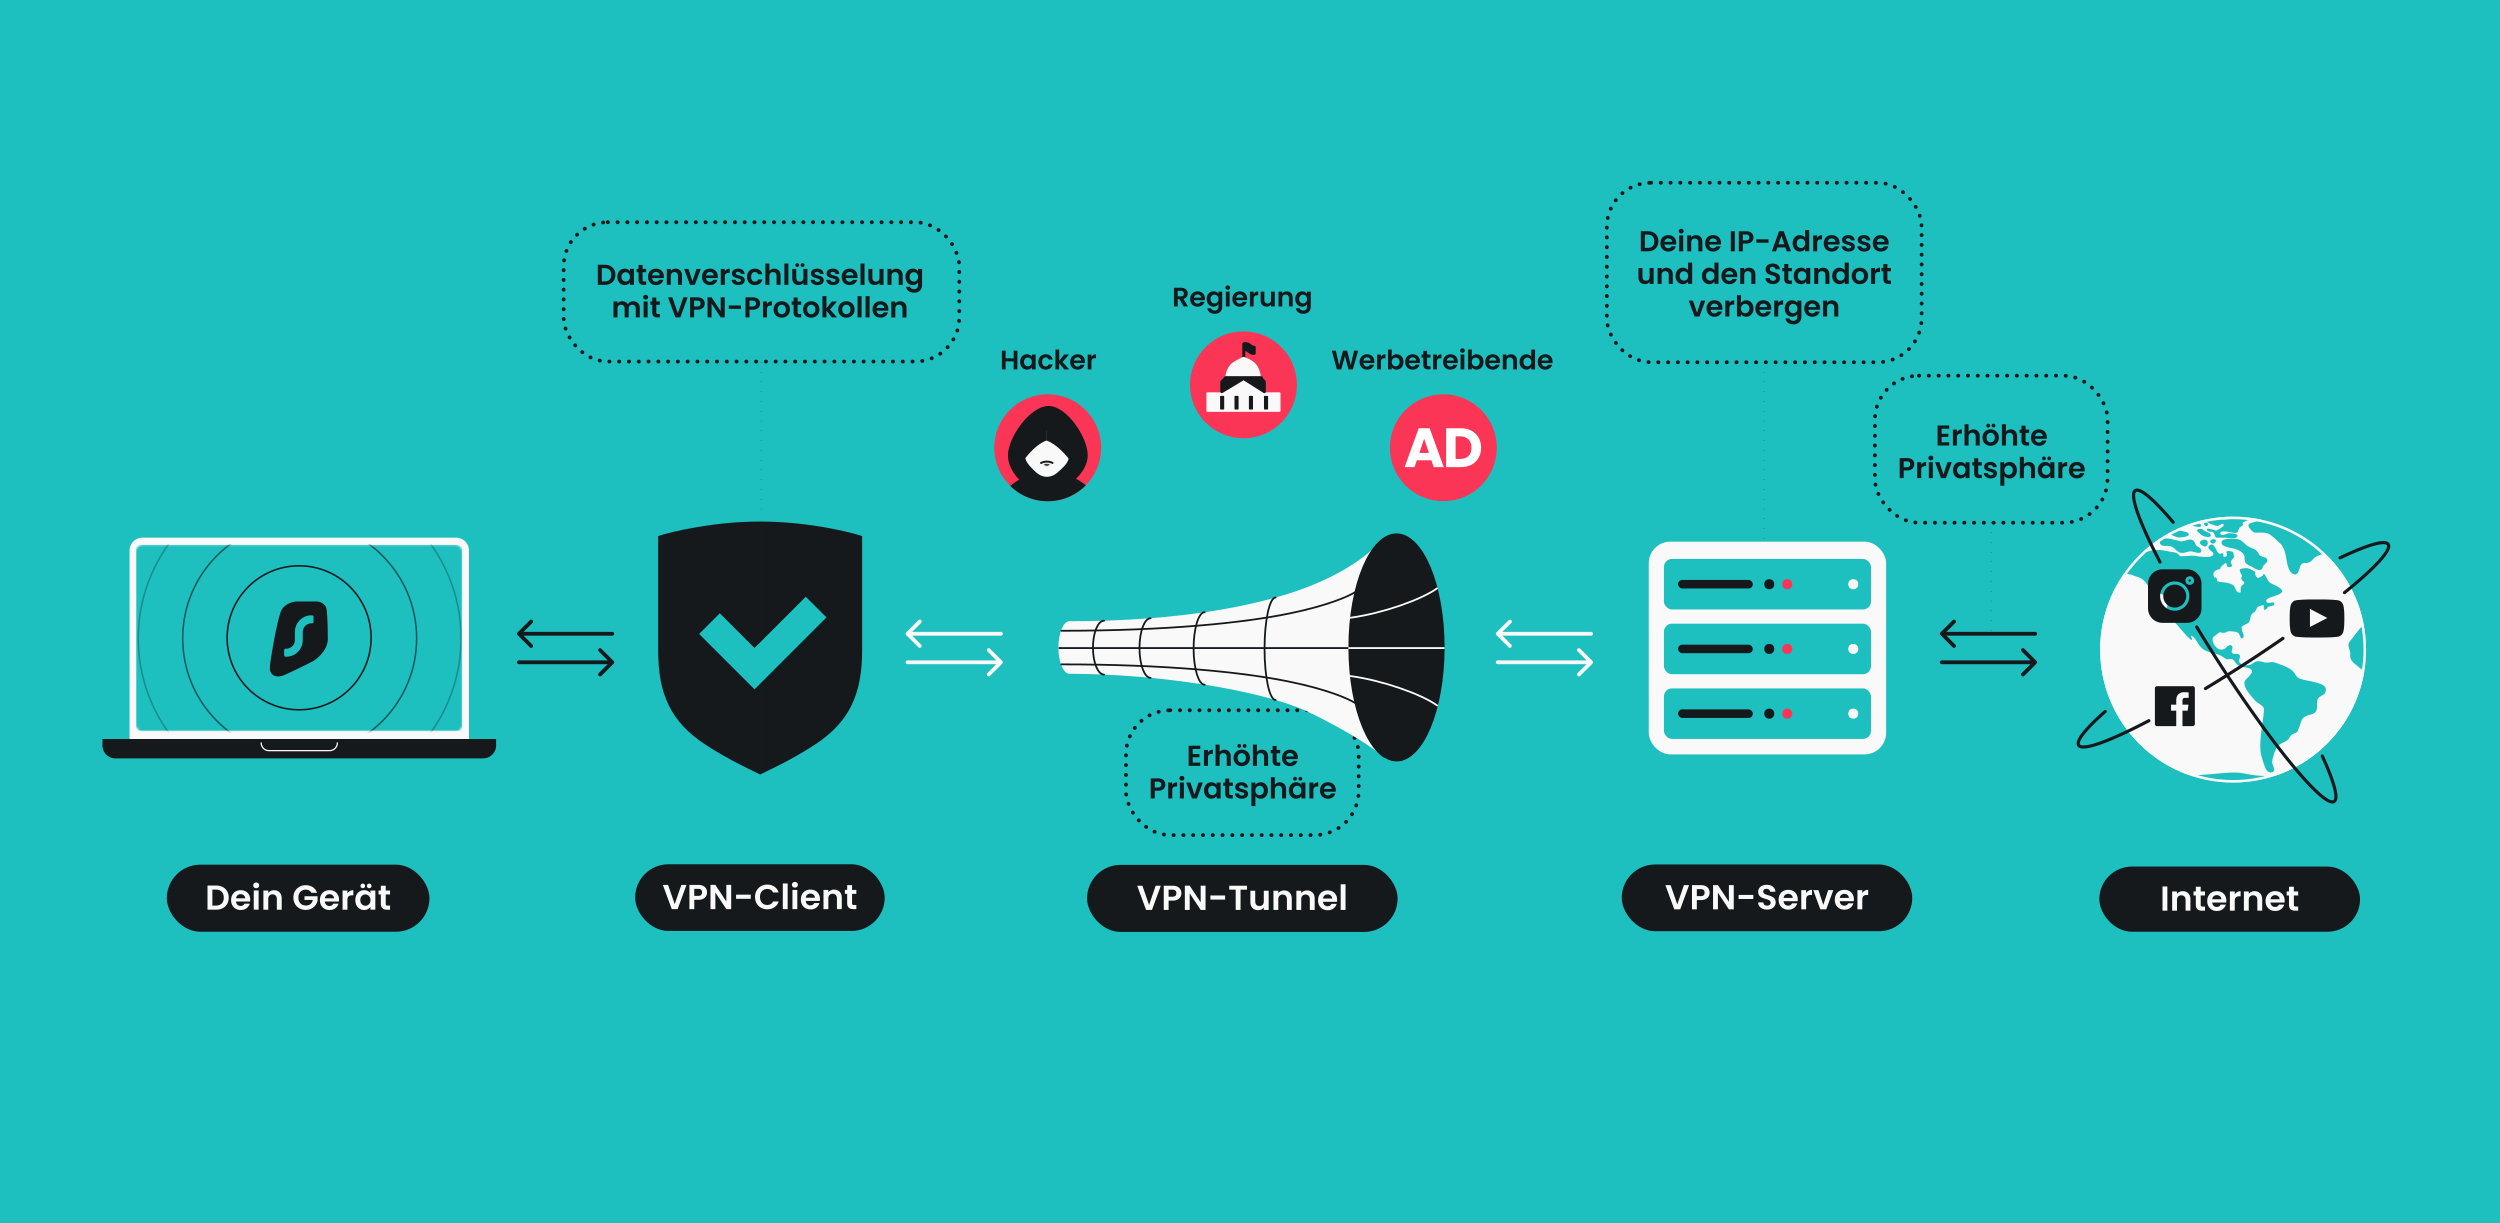 <svg width="1304" height="638" fill="none" xmlns="http://www.w3.org/2000/svg"><path fill="#1EBFBF" d="M0 638h1304V0H0z"/><rect x="587.312" y="370.471" width="121.377" height="65.129" rx="23" stroke="#16191C" stroke-width="2" stroke-linecap="round" stroke-dasharray="0.1 5"/><path d="M622.098 390.696v2.625h3.525v1.665h-3.525v2.775h3.975v1.71h-6.075v-10.485h6.075v1.71h-3.975Zm7.983 1.755c.27-.44.62-.785 1.05-1.035.44-.25.94-.375 1.5-.375v2.205h-.555c-.66 0-1.16.155-1.5.465-.33.31-.495.85-.495 1.62v4.14h-2.1v-8.31h2.1v1.29Zm8.645-1.41c.63 0 1.19.14 1.68.42.49.27.87.675 1.14 1.215.28.53.42 1.17.42 1.92v4.875h-2.1v-4.59c0-.66-.165-1.165-.495-1.515-.33-.36-.78-.54-1.35-.54-.58 0-1.04.18-1.38.54-.33.35-.495.855-.495 1.515v4.59h-2.1v-11.1h2.1v3.825c.27-.36.63-.64 1.08-.84.45-.21.95-.315 1.5-.315Zm8.927 8.565c-.8 0-1.52-.175-2.16-.525a3.938 3.938 0 0 1-1.515-1.515c-.36-.65-.54-1.4-.54-2.25 0-.85.185-1.6.555-2.25.38-.65.895-1.15 1.545-1.5.65-.36 1.375-.54 2.175-.54.8 0 1.525.18 2.175.54.65.35 1.16.85 1.53 1.5.38.65.57 1.4.57 2.25 0 .85-.195 1.6-.585 2.25-.38.65-.9 1.155-1.56 1.515-.65.35-1.38.525-2.19.525Zm0-1.83c.38 0 .735-.09 1.065-.27.34-.19.61-.47.81-.84.2-.37.3-.82.3-1.35 0-.79-.21-1.395-.63-1.815a2.01 2.01 0 0 0-1.515-.645c-.6 0-1.105.215-1.515.645-.4.42-.6 1.025-.6 1.815s.195 1.4.585 1.83c.4.42.9.63 1.5.63Zm-1.245-7.71a.958.958 0 0 1-.705-.285.958.958 0 0 1-.285-.705c0-.28.095-.515.285-.705.19-.2.425-.3.705-.3.28 0 .515.1.705.3.2.19.3.425.3.705 0 .28-.1.515-.3.705a.958.958 0 0 1-.705.285Zm2.775 0a.958.958 0 0 1-.705-.285.958.958 0 0 1-.285-.705c0-.28.095-.515.285-.705.19-.2.425-.3.705-.3.28 0 .515.1.705.3.2.19.3.425.3.705 0 .28-.1.515-.3.705a.958.958 0 0 1-.705.285Zm9.025.975c.63 0 1.19.14 1.68.42.49.27.87.675 1.14 1.215.28.53.42 1.17.42 1.92v4.875h-2.1v-4.59c0-.66-.165-1.165-.495-1.515-.33-.36-.78-.54-1.35-.54-.58 0-1.04.18-1.38.54-.33.35-.495.855-.495 1.515v4.59h-2.1v-11.1h2.1v3.825c.27-.36.63-.64 1.08-.84.45-.21.95-.315 1.5-.315Zm7.682 1.845v4.02c0 .28.065.485.195.615.14.12.37.18.69.18h.975v1.77h-1.32c-1.77 0-2.655-.86-2.655-2.58v-4.005h-.99v-1.725h.99v-2.055h2.115v2.055h1.86v1.725h-1.86Zm11.095 2.25c0 .3-.02.57-.06.81h-6.075c.05.6.26 1.07.63 1.41.37.34.825.51 1.365.51.78 0 1.335-.335 1.665-1.005h2.265c-.24.8-.7 1.46-1.38 1.98-.68.51-1.515.765-2.505.765-.8 0-1.52-.175-2.16-.525a3.864 3.864 0 0 1-1.485-1.515c-.35-.65-.525-1.4-.525-2.25 0-.86.175-1.615.525-2.265.35-.65.84-1.15 1.47-1.5.63-.35 1.355-.525 2.175-.525.79 0 1.495.17 2.115.51.63.34 1.115.825 1.455 1.455.35.62.525 1.335.525 2.145Zm-2.175-.6c-.01-.54-.205-.97-.585-1.29-.38-.33-.845-.495-1.395-.495-.52 0-.96.16-1.32.48-.35.31-.565.745-.645 1.305h3.945Zm-66.953 14.705c0 .56-.135 1.085-.405 1.575-.26.49-.675.885-1.245 1.185-.56.3-1.27.45-2.13.45h-1.755v4.02h-2.1v-10.47h3.855c.81 0 1.5.14 2.07.42.57.28.995.665 1.275 1.155.29.49.435 1.045.435 1.665Zm-3.87 1.515c.58 0 1.01-.13 1.29-.39.28-.27.42-.645.42-1.125 0-1.02-.57-1.53-1.71-1.53h-1.665v3.045h1.665Zm7.461-1.305c.27-.44.62-.785 1.05-1.035.44-.25.94-.375 1.5-.375v2.205h-.555c-.66 0-1.16.155-1.5.465-.33.31-.495.85-.495 1.62v4.14h-2.1v-8.31h2.1v1.29Zm5.03-2.28c-.37 0-.68-.115-.93-.345-.24-.24-.36-.535-.36-.885s.12-.64.36-.87c.25-.24.56-.36.93-.36s.675.12.915.36c.25.23.375.52.375.87s-.125.645-.375.885c-.24.23-.545.345-.915.345Zm1.035.99v8.31h-2.1v-8.31h2.1Zm5.54 6.375 2.1-6.375h2.235l-3.075 8.31h-2.55l-3.06-8.31h2.25l2.1 6.375Zm4.974-2.25c0-.84.165-1.585.495-2.235.34-.65.795-1.15 1.365-1.5a3.673 3.673 0 0 1 1.935-.525c.62 0 1.16.125 1.62.375.47.25.845.565 1.125.945v-1.185h2.115v8.31h-2.115v-1.215c-.27.39-.645.715-1.125.975-.47.25-1.015.375-1.635.375-.7 0-1.34-.18-1.92-.54-.57-.36-1.025-.865-1.365-1.515-.33-.66-.495-1.415-.495-2.265Zm6.54.03c0-.51-.1-.945-.3-1.305-.2-.37-.47-.65-.81-.84-.34-.2-.705-.3-1.095-.3s-.75.095-1.08.285c-.33.19-.6.47-.81.84-.2.36-.3.79-.3 1.29s.1.94.3 1.32c.21.37.48.655.81.855.34.2.7.3 1.08.3.39 0 .755-.095 1.095-.285.34-.2.61-.48.81-.84.2-.37.3-.81.3-1.32Zm6.611-2.43v4.02c0 .28.065.485.195.615.14.12.37.18.69.18h.975v1.77h-1.32c-1.77 0-2.655-.86-2.655-2.58v-4.005h-.99v-1.725h.99v-2.055h2.115v2.055h1.86v1.725h-1.86Zm6.551 6.72c-.68 0-1.29-.12-1.83-.36-.54-.25-.97-.585-1.29-1.005-.31-.42-.48-.885-.51-1.395h2.115c.04.32.195.585.465.795.28.21.625.315 1.035.315.4 0 .71-.08.93-.24.23-.16.345-.365.345-.615 0-.27-.14-.47-.42-.6-.27-.14-.705-.29-1.305-.45-.62-.15-1.13-.305-1.53-.465a2.72 2.72 0 0 1-1.02-.735c-.28-.33-.42-.775-.42-1.335 0-.46.13-.88.39-1.26.27-.38.65-.68 1.14-.9.5-.22 1.085-.33 1.755-.33.99 0 1.78.25 2.37.75.59.49.915 1.155.975 1.995h-2.01c-.03-.33-.17-.59-.42-.78-.24-.2-.565-.3-.975-.3-.38 0-.675.07-.885.21-.2.14-.3.335-.3.585 0 .28.14.495.42.645.28.14.715.285 1.305.435.6.15 1.095.305 1.485.465.39.16.725.41 1.005.75.29.33.44.77.45 1.32 0 .48-.135.91-.405 1.29-.26.38-.64.68-1.14.9-.49.21-1.065.315-1.725.315Zm7.093-7.245c.27-.38.64-.695 1.11-.945.48-.26 1.025-.39 1.635-.39a3.596 3.596 0 0 1 3.285 2.025c.34.64.51 1.385.51 2.235 0 .85-.17 1.605-.51 2.265a3.72 3.72 0 0 1-1.365 1.515c-.57.36-1.21.54-1.92.54-.61 0-1.15-.125-1.62-.375a3.482 3.482 0 0 1-1.125-.945v5.145h-2.1v-12.27h2.1v1.2Zm4.395 2.925c0-.5-.105-.93-.315-1.29-.2-.37-.47-.65-.81-.84-.33-.19-.69-.285-1.08-.285-.38 0-.74.1-1.08.3-.33.19-.6.47-.81.84-.2.37-.3.805-.3 1.305 0 .5.1.935.3 1.305.21.37.48.655.81.855.34.19.7.285 1.08.285.39 0 .75-.1 1.08-.3.34-.2.61-.485.81-.855.21-.37.315-.81.315-1.32Zm8.351-4.245c.63 0 1.19.14 1.68.42.49.27.87.675 1.14 1.215.28.53.42 1.17.42 1.92v4.875h-2.1v-4.59c0-.66-.165-1.165-.495-1.515-.33-.36-.78-.54-1.35-.54-.58 0-1.04.18-1.38.54-.33.35-.495.855-.495 1.515v4.59h-2.1v-11.1h2.1v3.825c.27-.36.63-.64 1.08-.84.45-.21.95-.315 1.5-.315Zm4.697 4.245c0-.84.165-1.585.495-2.235.34-.65.795-1.15 1.365-1.5a3.673 3.673 0 0 1 1.935-.525c.62 0 1.16.125 1.62.375.47.25.845.565 1.125.945v-1.185h2.115v8.31h-2.115v-1.215c-.27.39-.645.715-1.125.975-.47.25-1.015.375-1.635.375-.7 0-1.34-.18-1.92-.54-.57-.36-1.025-.865-1.365-1.515-.33-.66-.495-1.415-.495-2.265Zm6.54.03c0-.51-.1-.945-.3-1.305-.2-.37-.47-.65-.81-.84-.34-.2-.705-.3-1.095-.3s-.75.095-1.08.285c-.33.19-.6.47-.81.84-.2.36-.3.79-.3 1.29s.1.94.3 1.32c.21.37.48.655.81.855.34.2.7.3 1.08.3.39 0 .755-.095 1.095-.285.34-.2.61-.48.81-.84.2-.37.3-.81.3-1.32Zm-3.315-5.145a.958.958 0 0 1-.705-.285.958.958 0 0 1-.285-.705c0-.28.095-.515.285-.705.19-.2.425-.3.705-.3.28 0 .515.1.705.3.2.19.3.425.3.705 0 .28-.1.515-.3.705a.958.958 0 0 1-.705.285Zm2.775 0a.958.958 0 0 1-.705-.285.958.958 0 0 1-.285-.705c0-.28.095-.515.285-.705.19-.2.425-.3.705-.3.28 0 .515.1.705.3.2.19.3.425.3.705 0 .28-.1.515-.3.705a.958.958 0 0 1-.705.285Zm6.806 2.28c.27-.44.62-.785 1.05-1.035.44-.25.94-.375 1.5-.375v2.205h-.555c-.66 0-1.16.155-1.5.465-.33.31-.495.85-.495 1.62v4.14h-2.1v-8.31h2.1v1.29Zm11.69 2.685c0 .3-.02.57-.06.81h-6.075c.05.6.26 1.07.63 1.41.37.34.825.51 1.365.51.78 0 1.335-.335 1.665-1.005h2.265c-.24.8-.7 1.46-1.38 1.98-.68.51-1.515.765-2.505.765-.8 0-1.52-.175-2.16-.525a3.864 3.864 0 0 1-1.485-1.515c-.35-.65-.525-1.4-.525-2.25 0-.86.175-1.615.525-2.265.35-.65.84-1.15 1.47-1.5.63-.35 1.355-.525 2.175-.525.79 0 1.495.17 2.115.51.63.34 1.115.825 1.455 1.455.35.62.525 1.335.525 2.145Zm-2.175-.6c-.01-.54-.205-.97-.585-1.29-.38-.33-.845-.495-1.395-.495-.52 0-.96.16-1.32.48-.35.31-.565.745-.645 1.305h3.945Z" fill="#16191C"/><rect x="293.979" y="115.91" width="206.38" height="72.663" rx="23" stroke="#16191C" stroke-width="2" stroke-linecap="round" stroke-dasharray="0.1 5"/><rect x="838.114" y="95.31" width="164.207" height="93.655" rx="23" stroke="#16191C" stroke-width="2" stroke-linecap="round" stroke-dasharray="0.1 5"/><rect x="977.941" y="195.942" width="121.377" height="76.697" rx="23" stroke="#16191C" stroke-width="2" stroke-linecap="round" stroke-dasharray="0.1 5"/><path d="M397.169 188.965v79.572m523.048-79.572v93.557m118.413-9.882v57.93" stroke="#16191C" stroke-dasharray="0.1 5"/><circle cx="752.847" cy="233.55" r="27.881" fill="#FA3556"/><path d="M746.612 240.083h-7.577l-1.214 3.586h-5.176l7.345-20.3h5.725l7.345 20.3h-5.234l-1.214-3.586Zm-1.273-3.817-2.516-7.432-2.486 7.432h5.002Zm16.562-12.897c2.14 0 4.01.424 5.61 1.272 1.6.849 2.834 2.044 3.701 3.586.887 1.523 1.331 3.287 1.331 5.292 0 1.986-.444 3.75-1.331 5.292-.867 1.542-2.111 2.737-3.73 3.586-1.6.848-3.46 1.272-5.581 1.272h-7.605v-20.3h7.605Zm-.318 16.02c1.87 0 3.325-.511 4.366-1.532 1.041-1.022 1.562-2.468 1.562-4.338s-.521-3.326-1.562-4.367-2.496-1.561-4.366-1.561h-2.342v11.798h2.342Z" fill="#fff"/><path d="m708.395 182.901-2.73 9.772h-2.31l-1.834-6.958-1.918 6.958-2.296.014-2.632-9.786h2.1l1.722 7.588 1.988-7.588h2.184l1.876 7.546 1.736-7.546h2.114Zm8.489 5.726c0 .28-.018.532-.056.756h-5.67c.047.56.243.999.588 1.316.346.317.77.476 1.274.476.728 0 1.246-.313 1.554-.938h2.114a3.564 3.564 0 0 1-1.288 1.848c-.634.476-1.414.714-2.338.714-.746 0-1.418-.163-2.016-.49a3.604 3.604 0 0 1-1.386-1.414c-.326-.607-.49-1.307-.49-2.1 0-.803.164-1.507.49-2.114a3.421 3.421 0 0 1 1.372-1.4c.588-.327 1.265-.49 2.03-.49.738 0 1.396.159 1.974.476a3.28 3.28 0 0 1 1.358 1.358c.327.579.49 1.246.49 2.002Zm-2.03-.56c-.009-.504-.191-.905-.546-1.204-.354-.308-.788-.462-1.302-.462-.485 0-.896.149-1.232.448-.326.289-.527.695-.602 1.218h3.682Zm5.421-1.946c.252-.411.579-.733.98-.966.411-.233.877-.35 1.4-.35v2.058h-.518c-.616 0-1.083.145-1.4.434-.308.289-.462.793-.462 1.512v3.864h-1.96v-7.756h1.96v1.204Zm5.66-.07a2.822 2.822 0 0 1 1.036-.91 3.26 3.26 0 0 1 1.526-.35c.663 0 1.26.163 1.792.49.542.327.966.793 1.274 1.4.318.597.476 1.293.476 2.086 0 .793-.158 1.498-.476 2.114a3.465 3.465 0 0 1-1.274 1.414 3.285 3.285 0 0 1-1.792.504c-.578 0-1.087-.112-1.526-.336a3.04 3.04 0 0 1-1.036-.896v1.106h-1.96v-10.36h1.96v3.738Zm4.102 2.716c0-.467-.098-.868-.294-1.204a1.907 1.907 0 0 0-.756-.784 1.988 1.988 0 0 0-1.008-.266c-.354 0-.69.093-1.008.28a2.04 2.04 0 0 0-.756.784c-.186.345-.28.751-.28 1.218 0 .467.094.873.28 1.218.196.345.448.611.756.798.318.177.654.266 1.008.266.364 0 .7-.093 1.008-.28.318-.187.57-.453.756-.798.196-.345.294-.756.294-1.232Zm10.637-.14c0 .28-.019.532-.056.756h-5.67c.046.56.242.999.588 1.316.345.317.77.476 1.274.476.728 0 1.246-.313 1.554-.938h2.114a3.57 3.57 0 0 1-1.288 1.848c-.635.476-1.414.714-2.338.714-.747 0-1.419-.163-2.016-.49a3.604 3.604 0 0 1-1.386-1.414c-.327-.607-.49-1.307-.49-2.1 0-.803.163-1.507.49-2.114a3.415 3.415 0 0 1 1.372-1.4c.588-.327 1.264-.49 2.03-.49.737 0 1.395.159 1.974.476.588.317 1.04.77 1.358 1.358.326.579.49 1.246.49 2.002Zm-2.03-.56c-.01-.504-.192-.905-.546-1.204-.355-.308-.789-.462-1.302-.462-.486 0-.896.149-1.232.448-.327.289-.528.695-.602 1.218h3.682Zm5.742-1.54v3.752c0 .261.061.453.182.574.131.112.346.168.644.168h.91v1.652h-1.232c-1.652 0-2.478-.803-2.478-2.408v-3.738h-.924v-1.61h.924v-1.918h1.974v1.918h1.736v1.61h-1.736Zm5.106-.406c.252-.411.579-.733.98-.966.411-.233.877-.35 1.4-.35v2.058h-.518c-.616 0-1.083.145-1.4.434-.308.289-.462.793-.462 1.512v3.864h-1.96v-7.756h1.96v1.204Zm10.91 2.506c0 .28-.019.532-.056.756h-5.67c.047.56.243.999.588 1.316.345.317.77.476 1.274.476.728 0 1.246-.313 1.554-.938h2.114a3.564 3.564 0 0 1-1.288 1.848c-.635.476-1.414.714-2.338.714-.747 0-1.419-.163-2.016-.49a3.604 3.604 0 0 1-1.386-1.414c-.327-.607-.49-1.307-.49-2.1 0-.803.163-1.507.49-2.114a3.421 3.421 0 0 1 1.372-1.4c.588-.327 1.265-.49 2.03-.49.737 0 1.395.159 1.974.476a3.28 3.28 0 0 1 1.358 1.358c.327.579.49 1.246.49 2.002Zm-2.03-.56c-.009-.504-.191-.905-.546-1.204-.355-.308-.789-.462-1.302-.462-.485 0-.896.149-1.232.448-.327.289-.527.695-.602 1.218h3.682Zm4.455-4.074a1.23 1.23 0 0 1-.868-.322 1.122 1.122 0 0 1-.336-.826c0-.327.112-.597.336-.812.233-.224.522-.336.868-.336.345 0 .63.112.854.336.233.215.35.485.35.812a1.1 1.1 0 0 1-.35.826c-.224.215-.509.322-.854.322Zm.966.924v7.756h-1.96v-7.756h1.96Zm3.896 1.134a2.822 2.822 0 0 1 1.036-.91 3.26 3.26 0 0 1 1.526-.35c.663 0 1.26.163 1.792.49.542.327.966.793 1.274 1.4.318.597.476 1.293.476 2.086 0 .793-.158 1.498-.476 2.114a3.465 3.465 0 0 1-1.274 1.414 3.285 3.285 0 0 1-1.792.504c-.578 0-1.087-.112-1.526-.336a3.04 3.04 0 0 1-1.036-.896v1.106h-1.96v-10.36h1.96v3.738Zm4.102 2.716c0-.467-.098-.868-.294-1.204a1.907 1.907 0 0 0-.756-.784 1.988 1.988 0 0 0-1.008-.266c-.354 0-.69.093-1.008.28a2.04 2.04 0 0 0-.756.784c-.186.345-.28.751-.28 1.218 0 .467.094.873.28 1.218.196.345.448.611.756.798.318.177.654.266 1.008.266.364 0 .7-.093 1.008-.28.318-.187.57-.453.756-.798.196-.345.294-.756.294-1.232Zm10.636-.14c0 .28-.018.532-.056.756h-5.67c.047.56.243.999.588 1.316.346.317.77.476 1.274.476.728 0 1.246-.313 1.554-.938h2.114a3.564 3.564 0 0 1-1.288 1.848c-.634.476-1.414.714-2.338.714-.746 0-1.418-.163-2.016-.49a3.604 3.604 0 0 1-1.386-1.414c-.326-.607-.49-1.307-.49-2.1 0-.803.164-1.507.49-2.114a3.421 3.421 0 0 1 1.372-1.4c.588-.327 1.265-.49 2.03-.49.738 0 1.396.159 1.974.476a3.28 3.28 0 0 1 1.358 1.358c.327.579.49 1.246.49 2.002Zm-2.03-.56c-.009-.504-.191-.905-.546-1.204-.354-.308-.788-.462-1.302-.462-.485 0-.896.149-1.232.448-.326.289-.527.695-.602 1.218h3.682Zm7.759-3.262c.924 0 1.671.294 2.24.882.569.579.854 1.391.854 2.436v4.55h-1.96v-4.284c0-.616-.154-1.087-.462-1.414-.308-.336-.728-.504-1.26-.504-.541 0-.971.168-1.288.504-.308.327-.462.798-.462 1.414v4.284h-1.96v-7.756h1.96v.966a2.66 2.66 0 0 1 .994-.784 3.082 3.082 0 0 1 1.344-.294Zm4.454 3.962c0-.784.154-1.479.462-2.086a3.469 3.469 0 0 1 1.288-1.4 3.423 3.423 0 0 1 1.806-.49c.504 0 .985.112 1.442.336.457.215.821.504 1.092.868v-3.682h1.988v10.36H798.7v-1.148a2.651 2.651 0 0 1-1.022.924c-.439.233-.947.35-1.526.35a3.331 3.331 0 0 1-1.792-.504 3.567 3.567 0 0 1-1.288-1.414c-.308-.616-.462-1.321-.462-2.114Zm6.104.028c0-.476-.093-.882-.28-1.218a1.92 1.92 0 0 0-.756-.784 1.978 1.978 0 0 0-1.022-.28c-.364 0-.7.089-1.008.266a2.04 2.04 0 0 0-.756.784c-.187.336-.28.737-.28 1.204 0 .467.093.877.28 1.232.196.345.448.611.756.798.317.187.653.28 1.008.28.364 0 .705-.089 1.022-.266.317-.187.569-.448.756-.784.187-.345.28-.756.28-1.232Zm11.098-.168c0 .28-.018.532-.056.756h-5.67c.047.56.243.999.588 1.316.346.317.77.476 1.274.476.728 0 1.246-.313 1.554-.938h2.114a3.564 3.564 0 0 1-1.288 1.848c-.634.476-1.414.714-2.338.714-.746 0-1.418-.163-2.016-.49a3.604 3.604 0 0 1-1.386-1.414c-.326-.607-.49-1.307-.49-2.1 0-.803.164-1.507.49-2.114a3.421 3.421 0 0 1 1.372-1.4c.588-.327 1.265-.49 2.03-.49.738 0 1.396.159 1.974.476a3.28 3.28 0 0 1 1.358 1.358c.327.579.49 1.246.49 2.002Zm-2.03-.56c-.009-.504-.191-.905-.546-1.204-.354-.308-.788-.462-1.302-.462-.485 0-.896.149-1.232.448-.326.289-.527.695-.602 1.218h3.682Z" fill="#16191C"/><circle cx="648.589" cy="200.731" r="27.881" fill="#FA3556"/><path d="M648.815 179.413v2.728c.418 0 1.538.232 2.683 1.163 1.145.93 2.117.983 2.46.894v-2.996c-.224.03-.966-.143-2.147-1.074-1.18-.93-2.489-.864-2.996-.715Z" fill="#16191C"/><path d="M648.779 186.382v-4.033m0 0v-3.004c.559-.171 1.959-.27 3.085.704s1.786 1.109 2.328 1.109v3.167c-.379 0-1.327.181-2.599-.92-1.217-1.056-2.165-1.218-2.814-1.056Z" stroke="#16191C" stroke-width="1.586" stroke-linecap="round" stroke-linejoin="round"/><path d="M629.271 205.183v9.092c0 .305.247.552.552.552h37.532a.552.552 0 0 0 .552-.552v-9.092a.552.552 0 0 0-.552-.552h-7.303a.552.552 0 0 1-.552-.552v-4.764a.55.55 0 0 0-.161-.39l-1.466-1.466a.584.584 0 0 1-.166-.39c-.048-1.258-.486-3.95-1.963-6.3-1.531-2.436-5.161-4.054-6.921-4.607a.48.48 0 0 0-.288-.002c-.63.205-2.334.958-5.222 2.731-3.043 1.867-4.103 6.113-4.278 8.198a.574.574 0 0 1-.163.357l-1.479 1.479a.548.548 0 0 0-.162.39v4.764a.552.552 0 0 1-.551.552h-6.857a.552.552 0 0 0-.552.552Z" fill="#F9F9F9"/><path d="M639.257 197.073h18.62" stroke="#16191C" stroke-width="1.586" stroke-linecap="round" stroke-linejoin="round"/><rect x="636.395" y="206.468" width="2.146" height="7.155" rx=".358" fill="#16191C"/><rect x="643.908" y="206.468" width="2.146" height="7.155" rx=".358" fill="#16191C"/><rect x="651.42" y="206.468" width="2.146" height="7.155" rx=".358" fill="#16191C"/><rect x="659.29" y="206.468" width="2.146" height="7.155" rx=".358" fill="#16191C"/><path fill-rule="evenodd" clip-rule="evenodd" d="m648.658 197.438 10.811 6.834v-4.862a.714.714 0 0 0-.186-.481l-1.39-1.529a.713.713 0 0 0-.529-.234h-17.811a.716.716 0 0 0-.505.21l-1.549 1.548a.715.715 0 0 0-.209.506v4.842l11.361-6.838.007.004Z" fill="#16191C"/><path d="m659.469 204.272-.424.671a.793.793 0 0 0 1.217-.671h-.793Zm-10.811-6.834.424-.67-.424.67Zm10.625 1.491-.587.534.587-.534Zm-1.39-1.529.587-.533-.587.533Zm-9.16-.234v.793h.018l-.018-.793Zm-9.685.21-.561-.561.561.561Zm-1.549 1.548-.561-.56.561.56Zm-.209 5.348h-.794a.794.794 0 0 0 1.203.68l-.409-.68Zm11.361-6.838.459-.647a.793.793 0 0 0-.868-.033l.409.68Zm11.242 6.168-10.811-6.834-.848 1.341 10.811 6.834.848-1.341Zm-1.217-4.192v4.862h1.586v-4.862h-1.586Zm.02.053a.08.08 0 0 1-.02-.053h1.586c0-.375-.14-.737-.392-1.014l-1.174 1.067Zm-1.389-1.529 1.389 1.529 1.174-1.067-1.39-1.529-1.173 1.067Zm.057.025a.076.076 0 0 1-.057-.025l1.173-1.067a1.507 1.507 0 0 0-1.116-.494v1.586Zm-8.627 0h8.627v-1.586h-8.627v1.586Zm.014 0h-.014v-1.586h-.022l.036 1.586Zm-9.198 0h9.18v-1.586h-9.18v1.586Zm.055-.022a.078.078 0 0 1-.055.022v-1.586c-.4 0-.783.159-1.066.442l1.121 1.122Zm-1.548 1.548 1.548-1.548-1.121-1.122-1.549 1.549 1.122 1.121Zm.023-.055a.079.079 0 0 1-.023.055l-1.122-1.121a1.505 1.505 0 0 0-.442 1.066h1.587Zm0 4.842v-4.842h-1.587v4.842h1.587Zm10.159-7.518-11.361 6.839.818 1.359 11.361-6.839-.818-1.359Zm.84.014.028.019-.918 1.293.042.029.848-1.341Zm-31.723-36.914-2.156-3.808h-.924v3.808h-1.96v-9.772h3.668c.756 0 1.4.135 1.932.406.532.261.928.62 1.19 1.078.27.448.406.952.406 1.512 0 .644-.187 1.227-.56 1.75-.374.513-.929.868-1.666 1.064l2.338 3.962h-2.268Zm-3.08-5.278h1.638c.532 0 .928-.126 1.19-.378.261-.262.392-.621.392-1.078 0-.448-.131-.794-.392-1.036-.262-.252-.658-.378-1.19-.378h-1.638v2.87Zm14.218 1.232c0 .28-.018.532-.056.756h-5.67c.047.56.243.998.588 1.316.346.317.77.476 1.274.476.728 0 1.246-.313 1.554-.938h2.114a3.572 3.572 0 0 1-1.288 1.848c-.634.476-1.414.714-2.338.714-.746 0-1.418-.164-2.016-.49a3.61 3.61 0 0 1-1.386-1.414c-.326-.607-.49-1.307-.49-2.1 0-.803.164-1.508.49-2.114a3.415 3.415 0 0 1 1.372-1.4c.588-.327 1.265-.49 2.03-.49.738 0 1.396.158 1.974.476a3.28 3.28 0 0 1 1.358 1.358c.327.578.49 1.246.49 2.002Zm-2.03-.56c-.009-.504-.191-.906-.546-1.204-.354-.308-.788-.462-1.302-.462-.485 0-.896.149-1.232.448-.326.289-.527.695-.602 1.218h3.682Zm6.499-3.276c.579 0 1.087.116 1.526.35a2.75 2.75 0 0 1 1.036.882v-1.106h1.974v7.812c0 .718-.145 1.358-.434 1.918a3.169 3.169 0 0 1-1.302 1.344c-.579.336-1.279.504-2.1.504-1.101 0-2.007-.257-2.716-.77-.7-.514-1.097-1.214-1.19-2.1h1.946c.103.354.322.634.658.84.345.214.761.322 1.246.322.569 0 1.031-.173 1.386-.518.355-.336.532-.85.532-1.54v-1.204c-.252.364-.602.667-1.05.91-.439.242-.943.364-1.512.364a3.331 3.331 0 0 1-1.792-.504 3.574 3.574 0 0 1-1.288-1.414c-.308-.616-.462-1.321-.462-2.114 0-.784.154-1.48.462-2.086.317-.607.742-1.074 1.274-1.4a3.423 3.423 0 0 1 1.806-.49Zm2.562 4.004c0-.476-.093-.882-.28-1.218a1.914 1.914 0 0 0-.756-.784 1.978 1.978 0 0 0-1.022-.28c-.364 0-.7.088-1.008.266-.308.177-.56.438-.756.784-.187.336-.28.737-.28 1.204 0 .466.093.877.28 1.232.196.345.448.611.756.798.317.186.653.28 1.008.28.364 0 .705-.089 1.022-.266.317-.187.569-.448.756-.784.187-.346.28-.756.28-1.232Zm4.882-4.802c-.345 0-.634-.108-.868-.322a1.124 1.124 0 0 1-.336-.826c0-.327.112-.598.336-.812.234-.224.523-.336.868-.336.346 0 .63.112.854.336.234.214.35.485.35.812 0 .326-.116.602-.35.826-.224.214-.508.322-.854.322Zm.966.924v7.756h-1.96v-7.756h1.96Zm9.147 3.71c0 .28-.019.532-.056.756h-5.67c.046.56.242.998.588 1.316.345.317.77.476 1.274.476.728 0 1.246-.313 1.554-.938h2.114a3.578 3.578 0 0 1-1.288 1.848c-.635.476-1.414.714-2.338.714-.747 0-1.419-.164-2.016-.49a3.61 3.61 0 0 1-1.386-1.414c-.327-.607-.49-1.307-.49-2.1 0-.803.163-1.508.49-2.114a3.409 3.409 0 0 1 1.372-1.4c.588-.327 1.264-.49 2.03-.49.737 0 1.395.158 1.974.476.588.317 1.04.77 1.358 1.358.326.578.49 1.246.49 2.002Zm-2.03-.56c-.01-.504-.192-.906-.546-1.204-.355-.308-.789-.462-1.302-.462-.486 0-.896.149-1.232.448-.327.289-.528.695-.602 1.218h3.682Zm5.42-1.946c.252-.411.579-.733.98-.966a2.78 2.78 0 0 1 1.4-.35v2.058h-.518c-.616 0-1.082.144-1.4.434-.308.289-.462.793-.462 1.512v3.864h-1.96v-7.756h1.96v1.204Zm11.022-1.204v7.756h-1.974v-.98a2.633 2.633 0 0 1-.994.798 3.09 3.09 0 0 1-1.316.28c-.606 0-1.143-.126-1.61-.378a2.83 2.83 0 0 1-1.106-1.134c-.261-.504-.392-1.102-.392-1.792v-4.55h1.96v4.27c0 .616.154 1.092.462 1.428.308.326.728.49 1.26.49.542 0 .966-.164 1.274-.49.308-.336.462-.812.462-1.428v-4.27h1.974Zm6.232-.112c.924 0 1.671.294 2.24.882.57.578.854 1.39.854 2.436v4.55h-1.96v-4.284c0-.616-.154-1.088-.462-1.414-.308-.336-.728-.504-1.26-.504-.541 0-.97.168-1.288.504-.308.326-.462.798-.462 1.414v4.284h-1.96v-7.756h1.96v.966c.262-.336.593-.598.994-.784a3.082 3.082 0 0 1 1.344-.294Zm7.996-.014c.579 0 1.088.116 1.526.35a2.75 2.75 0 0 1 1.036.882v-1.106h1.974v7.812c0 .718-.144 1.358-.434 1.918a3.169 3.169 0 0 1-1.302 1.344c-.578.336-1.278.504-2.1.504-1.101 0-2.006-.257-2.716-.77-.7-.514-1.096-1.214-1.19-2.1h1.946c.103.354.322.634.658.84.346.214.761.322 1.246.322.57 0 1.032-.173 1.386-.518.355-.336.532-.85.532-1.54v-1.204c-.252.364-.602.667-1.05.91-.438.242-.942.364-1.512.364-.653 0-1.25-.168-1.792-.504a3.581 3.581 0 0 1-1.288-1.414c-.308-.616-.462-1.321-.462-2.114 0-.784.154-1.48.462-2.086.318-.607.742-1.074 1.274-1.4a3.428 3.428 0 0 1 1.806-.49Zm2.562 4.004c0-.476-.093-.882-.28-1.218a1.901 1.901 0 0 0-.756-.784 1.978 1.978 0 0 0-1.022-.28c-.364 0-.7.088-1.008.266-.308.177-.56.438-.756.784-.186.336-.28.737-.28 1.204 0 .466.094.877.28 1.232.196.345.448.611.756.798.318.186.654.28 1.008.28.364 0 .705-.089 1.022-.266a2.03 2.03 0 0 0 .756-.784c.187-.346.28-.756.28-1.232Z" fill="#16191C"/><circle cx="546.487" cy="233.55" r="27.881" fill="#FA3556"/><path d="M567.366 237.546c0 9.503-12.121 19.299-21.624 19.299-9.503 0-19.997-9.796-19.997-19.299 0-9.502 11.657-25.809 21.16-25.809 9.502 0 20.461 16.307 20.461 25.809Z" fill="#16191C"/><path fill-rule="evenodd" clip-rule="evenodd" d="M566.314 253.151c-5.054 5.113-12.071 8.28-19.828 8.28a27.79 27.79 0 0 1-19.501-7.955c5.765-5.086 13.323-6.719 20.096-6.719 6.626 0 13.761 1.563 19.233 6.394Z" fill="#16191C"/><path d="M538.741 244.732c-1.916-1.929-4.126-4.171-4.139-7.365l.13-7.979h1.965l10.536-5.516 10.536 5.516-.135 8.34c-.117 3.19-2.396 5.364-4.377 7.233-1.821 1.716-3.889 3.746-7.323 3.733a8.89 8.89 0 0 1-.467-.025 7.086 7.086 0 0 1-.523-.06c-.022-.004-.048-.012-.074-.012a7.217 7.217 0 0 1-.424-.081h-.009c-.138-.034-.276-.068-.415-.106-.021-.009-.047-.013-.069-.022a7.417 7.417 0 0 1-.389-.123c-.022-.008-.039-.013-.056-.021a3.358 3.358 0 0 1-.377-.149h-.013a6.041 6.041 0 0 1-.367-.165c-.018-.009-.039-.022-.061-.03-.116-.059-.229-.119-.341-.178l-.018-.009c-1.436-.79-2.556-1.941-3.59-2.981Z" fill="#F9F9F9"/><mask id="a" fill="#fff"><path d="m544.636 242.141 2.766.053c.074 0 .096.1.031.135l-.463.249a1.974 1.974 0 0 1-1.914-.035l-.454-.266c-.062-.035-.035-.136.039-.132l-.005-.004Z"/></mask><path d="m544.636 242.141 2.766.053c.074 0 .096.1.031.135l-.463.249a1.974 1.974 0 0 1-1.914-.035l-.454-.266c-.062-.035-.035-.136.039-.132l-.005-.004Z" fill="#16191C"/><path d="m544.636 242.141.031-1.586-3.935-.074 2.783 2.782 1.121-1.122Zm2.766.053-.03 1.585.015.001h.015v-1.586Zm.031.135-.747-1.4-.004.003.751 1.397Zm-.463.249.741 1.402.01-.005-.751-1.397Zm-1.914-.035-.803 1.368.005.003.798-1.371Zm-.454-.266.802-1.369-.008-.004-.007-.005-.787 1.378Zm.039-.132-.093 1.584 4.166.245-2.952-2.95-1.121 1.121Zm-.035 1.582 2.766.052.06-3.171-2.765-.053-.061 3.172Zm2.796.053c-.81 0-1.349-.598-1.48-1.188a1.514 1.514 0 0 1 .764-1.663l1.493 2.8c.74-.395.98-1.191.839-1.825-.144-.648-.731-1.297-1.616-1.297v3.173Zm-.72-2.848-.464.249 1.503 2.794.463-.249-1.502-2.794Zm-.454.244a.388.388 0 0 1-.374-.004l-1.596 2.742a3.559 3.559 0 0 0 3.453.066l-1.483-2.804Zm-.37-.001-.454-.267-1.605 2.737.454.266 1.605-2.736Zm-.469-.276c.719.411.859 1.195.708 1.729-.16.564-.722 1.15-1.549 1.101l.186-3.167c-.901-.053-1.514.581-1.69 1.202-.167.592-.01 1.444.771 1.89l1.574-2.755Zm.373.125-.004-.005-2.243 2.244.004.004 2.243-2.243Z" fill="#16191C" mask="url(#a)"/><path d="M549 241.474c-.933-.533-3.438-1.28-5.996 0" stroke="#16191C" stroke-width="1.034" stroke-linecap="round"/><path d="M545.975 229.725c-6.883 2.418-13.254 11.549-15.579 15.812l-3.023-9.069c1.721-5.698 3.836-9.89 6.046-12.935 4.715-6.497 9.864-7.769 12.556-7.294v13.486Z" fill="#16191C"/><path d="M545.742 229.725c6.882 2.418 13.718 11.549 16.044 15.812l3.022-9.069c-5.394-17.857-15.113-20.926-19.066-20.229v13.486Zm-15.059-46.824v9.772h-1.96v-4.158h-4.186v4.158h-1.96v-9.772h1.96v4.018h4.186v-4.018h1.96Zm1.425 5.866c0-.784.154-1.479.462-2.086.317-.607.742-1.073 1.274-1.4a3.423 3.423 0 0 1 1.806-.49c.579 0 1.083.117 1.512.35a3.05 3.05 0 0 1 1.05.882v-1.106h1.974v7.756h-1.974v-1.134c-.252.364-.602.667-1.05.91-.439.233-.947.35-1.526.35a3.331 3.331 0 0 1-1.792-.504c-.532-.336-.957-.807-1.274-1.414-.308-.616-.462-1.321-.462-2.114Zm6.104.028c0-.476-.093-.882-.28-1.218a1.92 1.92 0 0 0-.756-.784 1.978 1.978 0 0 0-1.022-.28c-.364 0-.7.089-1.008.266a2.04 2.04 0 0 0-.756.784c-.187.336-.28.737-.28 1.204 0 .467.093.877.28 1.232.196.345.448.611.756.798.317.187.653.28 1.008.28.364 0 .705-.089 1.022-.266.317-.187.569-.448.756-.784.187-.345.28-.756.28-1.232Zm3.384 0c0-.803.164-1.503.49-2.1a3.45 3.45 0 0 1 1.358-1.4c.579-.336 1.242-.504 1.988-.504.962 0 1.755.243 2.38.728.635.476 1.06 1.148 1.274 2.016h-2.114a1.495 1.495 0 0 0-.574-.784c-.261-.196-.588-.294-.98-.294-.56 0-1.003.205-1.33.616-.326.401-.49.975-.49 1.722 0 .737.164 1.311.49 1.722.327.401.77.602 1.33.602.794 0 1.312-.355 1.554-1.064h2.114c-.214.84-.639 1.507-1.274 2.002-.634.495-1.428.742-2.38.742-.746 0-1.409-.163-1.988-.49a3.572 3.572 0 0 1-1.358-1.4c-.326-.607-.49-1.311-.49-2.114Zm13.518 3.878-2.632-3.304v3.304h-1.96v-10.36h1.96v5.894l2.604-3.29h2.548l-3.416 3.892 3.444 3.864h-2.548Zm10.794-4.046c0 .28-.019.532-.056.756h-5.67c.047.56.243.999.588 1.316.345.317.77.476 1.274.476.728 0 1.246-.313 1.554-.938h2.114a3.564 3.564 0 0 1-1.288 1.848c-.635.476-1.414.714-2.338.714-.747 0-1.419-.163-2.016-.49a3.604 3.604 0 0 1-1.386-1.414c-.327-.607-.49-1.307-.49-2.1 0-.803.163-1.507.49-2.114a3.421 3.421 0 0 1 1.372-1.4c.588-.327 1.265-.49 2.03-.49.737 0 1.395.159 1.974.476a3.28 3.28 0 0 1 1.358 1.358c.327.579.49 1.246.49 2.002Zm-2.03-.56c-.009-.504-.191-.905-.546-1.204-.355-.308-.789-.462-1.302-.462-.485 0-.896.149-1.232.448-.327.289-.527.695-.602 1.218h3.682Zm5.421-1.946c.252-.411.578-.733.98-.966.41-.233.877-.35 1.4-.35v2.058h-.518c-.616 0-1.083.145-1.4.434-.308.289-.462.793-.462 1.512v3.864h-1.96v-7.756h1.96v1.204Z" fill="#16191C"/><path d="M67.576 287.183a6.732 6.732 0 0 1 6.732-6.732h163.586a6.732 6.732 0 0 1 6.732 6.732v98.286H67.576v-98.286Z" fill="#F9F9F9"/><path d="M53.438 385.469h205.325v3.365a6.732 6.732 0 0 1-6.732 6.732H60.171a6.732 6.732 0 0 1-6.733-6.732v-3.365Z" fill="#16191C"/><path d="M136.241 387.489v0a4.04 4.04 0 0 0 4.04 4.039h31.64a4.04 4.04 0 0 0 4.039-4.039v0" stroke="#F9F9F9" stroke-width=".673" stroke-linecap="round"/><mask id="b" style="mask-type:alpha" maskUnits="userSpaceOnUse" x="70" y="284" width="172" height="98"><rect x="70.941" y="284.199" width="170.15" height="97.229" rx="3.366" fill="#1EBFBF"/></mask><g mask="url(#b)"><path fill="#1EBFBF" d="M70.941 284.199h170.15v97.229H70.941z"/><path d="M163.729 313.711c.963.026 1.871.045 2.605.177 1.535.398 2.982 1.25 3.734 2.956 0 0 .169.304.292 1.178.123.874.31 3.3.31 3.3.257 4.029.285 8.22.327 12.169-.067 1.545-.49 2.997-1.132 4.325-1.568 3.245-4.443 5.746-6.604 7.047a323.13 323.13 0 0 1-14.902 7.227c-4.636 1.768-6.74-.006-7.438-2.113a6.184 6.184 0 0 1-.168-1.708s.042-1.307.363-3.453 2.684-17.598 5.223-25.519c.64-1.83 3.029-5.267 8.71-5.586h8.68Z" fill="#16191C"/><path d="M162.781 320.942c.412 0 .747.34.747.761v2.664c0 .42-.335.761-.747.761h-.374c-2.475 0-4.481 2.044-4.481 4.566v4.091c0 4.834-3.845 8.753-8.589 8.753h-.373a.754.754 0 0 1-.747-.761v-2.664c0-.42.334-.761.747-.761h.373c2.475 0 4.481-2.045 4.481-4.567v-4.091c0-4.834 3.846-8.752 8.589-8.752h.374Z" fill="#1EBFBF"/><circle opacity=".3" cx="156.308" cy="332.96" r="84.189" stroke="#16191C" stroke-width=".83"/><circle opacity=".15" cx="156.308" cy="332.959" r="107.367" stroke="#1EBFBF" stroke-opacity=".15" stroke-width=".83"/><circle opacity=".6" cx="156.309" cy="332.957" r="61.011" stroke="#16191C" stroke-width=".83"/><circle cx="156.025" cy="332.674" r="37.55" stroke="#16191C" stroke-width=".83"/></g><rect x="87" y="451" width="137" height="35" rx="17.5" fill="#16191C"/><path d="M112.649 461.88c1.326 0 2.489.259 3.489.777a5.47 5.47 0 0 1 2.332 2.224c.555.952.832 2.061.832 3.327s-.277 2.374-.832 3.327c-.542.94-1.319 1.669-2.332 2.187-1 .519-2.163.778-3.489.778h-4.412v-12.62h4.412Zm-.091 10.468c1.326 0 2.351-.361 3.074-1.085.723-.723 1.085-1.741 1.085-3.055s-.362-2.338-1.085-3.074c-.723-.747-1.748-1.121-3.074-1.121h-1.79v8.335h1.79Zm17.95-3.073c0 .361-.024.687-.072.976h-7.323c.061.723.314 1.29.76 1.699.446.41.994.615 1.645.615.94 0 1.609-.404 2.007-1.211h2.73a4.607 4.607 0 0 1-1.663 2.386c-.82.615-1.827.922-3.02.922-.964 0-1.832-.21-2.603-.632a4.657 4.657 0 0 1-1.79-1.826c-.422-.784-.633-1.688-.633-2.712 0-1.037.211-1.947.633-2.73a4.404 4.404 0 0 1 1.772-1.808c.759-.422 1.633-.633 2.621-.633.952 0 1.802.205 2.549.614.76.41 1.344.995 1.754 1.754.422.748.633 1.609.633 2.586Zm-2.622-.724c-.012-.65-.247-1.169-.705-1.554-.458-.398-1.018-.597-1.681-.597-.627 0-1.157.193-1.591.579-.422.373-.681.897-.778 1.572h4.755Zm5.753-5.261c-.446 0-.819-.138-1.121-.416a1.449 1.449 0 0 1-.434-1.066c0-.422.145-.772.434-1.049a1.558 1.558 0 0 1 1.121-.434c.446 0 .814.145 1.103.434.301.277.452.627.452 1.049 0 .422-.151.777-.452 1.066-.289.278-.657.416-1.103.416Zm1.248 1.193V474.5h-2.531v-10.017h2.531Zm8.051-.144c1.193 0 2.158.38 2.893 1.139.735.747 1.103 1.796 1.103 3.146v5.876h-2.531v-5.533c0-.795-.199-1.404-.597-1.826-.398-.434-.94-.651-1.627-.651-.699 0-1.254.217-1.664.651-.397.422-.596 1.031-.596 1.826v5.533h-2.531v-10.017h2.531v1.248a3.425 3.425 0 0 1 1.283-1.012 3.968 3.968 0 0 1 1.736-.38Zm19.498 1.338a2.967 2.967 0 0 0-1.194-1.212c-.506-.277-1.096-.415-1.771-.415-.748 0-1.411.168-1.989.506a3.486 3.486 0 0 0-1.356 1.446c-.326.627-.488 1.35-.488 2.17 0 .844.162 1.579.488 2.206a3.58 3.58 0 0 0 1.392 1.446c.591.337 1.278.506 2.061.506.964 0 1.754-.253 2.369-.759.614-.518 1.018-1.236 1.211-2.152h-4.339v-1.934h6.834v2.206a5.925 5.925 0 0 1-1.085 2.44c-.554.748-1.272 1.35-2.151 1.808-.868.446-1.845.669-2.929.669-1.218 0-2.321-.271-3.309-.813a6.133 6.133 0 0 1-2.314-2.297c-.555-.976-.832-2.085-.832-3.326 0-1.242.277-2.351.832-3.327a5.964 5.964 0 0 1 2.314-2.296c.988-.555 2.085-.832 3.291-.832 1.422 0 2.657.35 3.706 1.049 1.049.687 1.772 1.657 2.17 2.911h-2.911Zm14.402 3.598c0 .361-.024.687-.073.976h-7.322c.06.723.313 1.29.759 1.699.446.41.995.615 1.646.615.94 0 1.609-.404 2.007-1.211h2.73a4.609 4.609 0 0 1-1.664 2.386c-.819.615-1.826.922-3.019.922-.964 0-1.832-.21-2.604-.632a4.655 4.655 0 0 1-1.789-1.826c-.422-.784-.633-1.688-.633-2.712 0-1.037.211-1.947.633-2.73a4.402 4.402 0 0 1 1.771-1.808c.76-.422 1.634-.633 2.622-.633.952 0 1.802.205 2.549.614.76.41 1.344.995 1.754 1.754.422.748.633 1.609.633 2.586Zm-2.622-.724c-.012-.65-.247-1.169-.705-1.554-.458-.398-1.018-.597-1.681-.597-.627 0-1.158.193-1.591.579-.422.373-.681.897-.778 1.572h4.755Zm7-2.513a3.59 3.59 0 0 1 1.266-1.247c.53-.301 1.133-.452 1.808-.452v2.658h-.669c-.795 0-1.398.186-1.808.56-.398.374-.597 1.025-.597 1.953v4.99h-2.531v-10.017h2.531v1.555Zm4.128 3.417c0-1.012.199-1.91.597-2.693.41-.784.958-1.387 1.645-1.808a4.424 4.424 0 0 1 2.332-.633c.748 0 1.398.15 1.953.452.566.301 1.018.681 1.356 1.139v-1.429h2.549V474.5h-2.549v-1.465c-.326.47-.778.862-1.356 1.175-.567.302-1.224.452-1.971.452a4.299 4.299 0 0 1-2.314-.65c-.687-.434-1.235-1.043-1.645-1.826-.398-.796-.597-1.706-.597-2.731Zm7.883.037c0-.615-.121-1.139-.362-1.573a2.473 2.473 0 0 0-.976-1.013 2.56 2.56 0 0 0-1.32-.361c-.47 0-.904.114-1.302.343a2.64 2.64 0 0 0-.976 1.013c-.241.434-.362.952-.362 1.554 0 .603.121 1.133.362 1.591.253.446.579.79.976 1.031.41.241.844.362 1.302.362.47 0 .91-.115 1.32-.344.41-.241.735-.578.976-1.012.241-.446.362-.977.362-1.591Zm-3.996-6.202c-.337 0-.621-.114-.85-.343a1.155 1.155 0 0 1-.343-.85c0-.338.114-.621.343-.85.229-.241.513-.361.85-.361.338 0 .621.12.85.361.241.229.362.512.362.85 0 .337-.121.621-.362.85a1.154 1.154 0 0 1-.85.343Zm3.345 0c-.337 0-.621-.114-.85-.343a1.155 1.155 0 0 1-.343-.85c0-.338.114-.621.343-.85.229-.241.513-.361.85-.361.338 0 .621.12.85.361.241.229.361.512.361.85 0 .337-.12.621-.361.85a1.154 1.154 0 0 1-.85.343Zm8.619 3.273v4.845c0 .338.079.585.235.741.169.145.446.217.832.217h1.175v2.134h-1.591c-2.133 0-3.2-1.037-3.2-3.11v-4.827h-1.193v-2.08h1.193v-2.476h2.549v2.476h2.242v2.08h-2.242Z" fill="#F9F9F9"/><circle cx="1164.79" cy="338.832" r="69.35" fill="#F9F9F9"/><mask id="c" style="mask-type:alpha" maskUnits="userSpaceOnUse" x="1095" y="269" width="140" height="140"><circle cx="1164.79" cy="338.832" r="69.35" fill="#fff"/></mask><g mask="url(#c)" fill="#1EBFBF"><path d="M1399.93 385.408c-.3-1.22-1.61-.105-2.27-.314-1.23-.453-.84-1.464-1.77-2.057-.23-.14-1.96-1.081-1.31.244.39.767 1 1.639 1.2 2.406.15.697-.43 1.255-.12 1.918 1.23 2.685 2.23-.209 2.89-1.011.34-.454 1.58-.314 1.38-1.186Zm-5.12 3.836c-1.84-.523-6.96 3.138-3.61 4.079 1.96.558 1.69-.418 2.61-1.673.31-.419 2.47-2.092 1-2.406Zm-22.75-27.931c-.34-.558-1.19-.837-1.54-1.36-.23-.349.08-1.081-.03-1.186-.27-.313-.93-.348-1.04-.453.19.244-1.16-1.151-.93-1.046-1.31-.697-5.62-2.371-7.12-1.778-3.62 1.429-1.54-.349-4.19-1.325-.39-.14-2.28-.733-2.2.139.04.244 1.46 1.011 1.77 1.325.16.14 1.04 1.011 1.04 1.046.12.105.16.419.54.628.35.209 1.19.139 1.62.244.69.209 2.23.732 2.58 1.255.27.384-.35 1.046-.43 1.012.12.104.58.453.73.592-.23-.209 3.28 1.012 3.08 1.081 1.27-.069 1.2-1.29 2.62-1.011.66.14 1.19 1.186 2.04 1.5 1.7.662 2.23.627 1.46-.663Zm-23.48-17.993c-.34-.209-2.42-.837-1.31.14.7.453 2.58 4.079 2.62 1.604.04-.698-.65-1.325-1.31-1.744Zm-1.77 4.08c.85.907 3.74 3.068 4.7 1.185 1.69-3.277-4.62-2.719-4.7-1.185Zm4.01 4.951c-.12-.348-4.12.663-4.2.872-.65 1.534-1.46 2.65-1 4.324 1.04 3.487.69-.314 1.35-.488.57-.14 1.46 1.918 2.23.732.38-.593-.77-1.534-1.08-2.057-.15-.349.66-.593.42-.872-.03-.035-.73-.453-.69-.349-.08-.209-1.27.384-.88-.558.34-.767 4.58.768 3.85-1.604Zm-4.47-13.25c-.42-.07-1.08.035-1.19.453-.31 1.116-.58 4.394 1.27 2.581-.16.139.42-1.918.46-1.779-.08-.523.69-1.046-.54-1.255Zm-1.46-5.056c-.73.488-.77 2.476.54 2.51 1.19 0 .42-3.277-.54-2.51Zm-138.54 21.549c-2.16-.523-4.7-.837-6.74-1.639-1.61-.662-1.8-1.325-2.69-2.719-1.89-2.86-6.43-4.255-9.74-5.475-2.08-.767-2.69-.244-4.77-.139-1.66.104-2.97-.872-4.74-.733-2.04.14-2.58 1.604-4.46 1.988-1.43.279-3.66.07-4.62-.837-1.7-1.569.5-3.069-.46-4.428-.81-1.116-2.93.104-3.85-1.012-.81-.976 1.04-3.208-.39-3.905-1.54-.767-2.62 1.151-3.38 1.604-1.89 1.151-3.85.314-5.09-1.255-.77-.977-1.3-2.232-1.34-3.453-.08-1.394 1.27-1.917 2.42-2.894.96-.767 1.31-.941 1.62-.906.38.035.73.418 2.08.244 1.23-.14.81-.558 2.31-.733 1-.104 4.04.14 4.92.768.93.662 1.12 3.766 2.47 2.685 1.04-.872-.23-2.929-.46-3.941-.5-2.266-.12-2.092 2.07-3.243 1.7-.871 1.77-.976 2.16-2.65.54-2.475.35-2.301 2.19-3.661 1.08-.802.93-1.883 1.85-2.72.23-.174 2.31-.941 2.7-.837 1.27.349-.12.488.38 1.081.16.175-.27 1.151.42 1.29.7.14 1.51-1.255 1.93-1.534 1-.593 3.46-.279 3.12-1.778-.31-1.325-2.74.348-3.66-.488-4.08-3.697 16.44-3.383 3.31-9.346-2.15-.976-2.35-1.185-3.5-3.208-.16-.244-1.04-2.161-1.27-2.196-1.39-.349-.16.313-1 .767-1.24.662-2.35 2.057-3.51.07-.65-1.151-.19-1.465-.27-1.814-.03-.244-.3-.488-1.42-1.046-1.81-.941-2.58-1.325-4.39-1.081-2.54.349-2.54.523-2 2.092.39 1.047.73 1.116.85 1.988.07.488-.54.697-.35 1.465.12.453 1 1.08 1.39 1.604.11.139.19.313.19.453-.04.837-.96.906-1.39 1.569-.84 1.36-.23.593-.54 2.301-.11.663.5 1.046-.42 1.186-1.77.279-2.27-2.301-2.77-3.034-.54-.802-1.08-1.185-1.81-1.429-.69-.279-1.54-.419-2.62-.698-.19-.069-.65-.104-1.23-.174-1.19-.14-2.81-.314-3.04-.453-.73-.489-.23-1.081-.65-1.744 0-.035-.04-.035-.04-.07a.546.546 0 0 0-.27-.209c-.35-.139-.73.14-.93-.279a3.096 3.096 0 0 1-.38-1.151c-.16-1.08.46-1.882 1.65-2.51.12-.07 1.74-.593 1.74-.523.07-.105.46-.942.34-.872.27-.244 2.27-2.371 2.77-2.197.74.279 0 2.337 2.01 2.058 2.34-.314.38-1.883.53-2.72.2-1.151 1.58-1.674 1.74-2.755 0 .035-.47-2.197-.39-2.127-.69-.802-3.15-.942-3.62-.488-.34.348 1.2 2.266-.65 2.754-1.62.419-.35-1.011-1.43-1.778-.65-.453-1 .384-1.03.384-.31-.175-.66-.314-1.16-.698-.58-.453-1.08-1.883-1.77-2.964-.73-1.22-1.62-2.022-2.93-.732-1.15 1.151.2 2.092 1.24 2.964 1 .872 1.69 1.674-.43 2.615-.19.07-.42.14-.73.209-1.77.279-5.08-.104-6.43-.348-2.73-.558-5.81.104-8.85 0 .08 0-1.31-1.325-1.66-1.534-1.03-.558-3-.663-4.11-.907-3.89-.872-6.74-1.255-10.59-.14-5.97 1.709-11.86-.313-18.05-1.011-3.16-.348-5.97.279-8.82 1.221-.73.244-2.46.348-2.19 1.429.19.767 2.04.837 2.5 1.325 1.81 1.918-1.12.872-.77 2.406.19.907 2.04.628 2.23 1.639.35 2.023-4.77 1.674-3.58 4.045.43.837 4.78 2.894 5.78 3.104 1.61.348 3.31-.175 4.73-.593 2-.593 4.47-1.883 6.62-1.813 1.77.034 4.2 1.255 5.93 1.743 3.89 1.151 4.62 4.568 7.7 6.8 2 1.429 5.66 1.987 7.31 3.731 1.04 1.116.5 2.371.35 3.975-.16 1.569-.73 3.417 0 4.812.69 1.325 2.08 2.65 3.39 3.905.61.593 1.15 1.151 1.65 1.674 1.12 1.255 6.85 8.229 7.66 7.846.96-.488-1.88-2.999.43-1.813 1.27.662 2.77 3.661 3.61 4.777 1.35 1.778 2.74 2.58 4.43 3.173 1.23.418 2.62.732 4.27 1.22 1.5.454 2.24.698 3.51 1.5.65.418 1.23.976 1.96 1.185.85.244 2-.314 2.81 0 1.15.454 1.81 2.232 2.96 2.999 1.62 1.081 3.2 1.081 4.93 1.5 6.2 1.534-1.15 5.439-1.39 7.531-.38 3.313 3.24 6.87 5.32 9.38 1.07 1.325 2.27 1.674 3.58 2.755 1.54 1.255 1.31 1.988 1.15 3.661-.61 6.277-2.08 13.042-1.77 19.353.15 2.929 1.42 6.451 2.46 9.276.5 1.325 1.74 3.173 3.66 2.545 2.39-.802 0-3.557.04-5.126.04-2.301 1.58-7.148 3.27-8.822 1.27-1.255 3.43-1.708 4.74-2.894 1.3-1.186 1.23-2.301 2.88-3.138 1-.489 1.54-.314 2.24-1.256.42-.558.57-1.36.84-1.987.62-1.43 1.04-3.696 2.08-4.917 2.31-2.65 6.62-.976 7.24-5.021.23-1.569-.19-3.94.65-5.335.77-1.256 2.97-1.534 3.62-2.894 2-4.115-3.19-5.057-6.39-5.824Zm-26.94-65.52c-1.47-.837-1.39-1.953-2.58-2.964-.35-.314-.81-.558-1.31-.802-.96-.453-2.04-.837-2.85-1.325-1.43-.837-2.54-2.301-3.93-3.138-.42-.244-.88-.454-1.34-.558-1.51-.349-7.93-.628-8.43 1.046-.08.139-.12.314-.16.453-.58 2.476 4.81 2.929 6.55 3.417 2.15.628 4.31 1.535 5.19 3.487.46 1.012 0 2.372.5 3.383.66 1.325 1.73 1.639 3.12 2.336.85.418 1.92 1.22 2.93 1.604.19.07.42.14.57.174 2.43.419 2.04-.697 2.97-2.092.46-.697 1.92-1.674 1.96-2.58.12-2.023-1.85-1.674-3.19-2.441Zm-24.49-8.787c-1.42-.244-3.04 1.15-1.31 2.022 1.93.977 3.12-2.022 1.31-2.022Zm-6.54.593c-2.73 1.499 1.65 3.8 2.31 2.998 2.08-1.673.27-4.393-2.31-2.998Zm-.46 4.498c-.31-.802-1.66-1.081-2.2-1.674-.84-.942-.92-2.58-2.31-3.103-1.88-.733-4.23 1.081-6.15.697-2.01-.418-12.13-3.661-10.59 1.046.73 2.197 3.93 1.011 5.58 1.569 1.93.663 3.08 2.79 4.93 3.348 2 .592 3.85-.837 5.93-.628 1.46.174 6.19 2.162 4.81-1.255Zm-6.7-8.404c-.81-.662-5.08-1.36-6.39-1.848-1.42-.558-1.62-.697-2.96-.418-.5.104-3.93 1.394-1.89 2.161 1.96.733 4.43 2.232 6.51 2.441 1.57.14 6.81-.627 4.73-2.336Zm-.89-3.731c-.23-2.162-5.15-.279-3.88 1.011.92.733 4.04.384 3.88-1.011Zm12.71 4.498c-.35-.837-2.47-1.464-3.24-1.883-.77-.453-.92-.976-2.04-.976-.77 0-2.61.383-1.38 1.464.96.872 1.81 1.849 3 2.302 1.16.453 4.43.976 3.66-.907Zm26.13-12.239c-2.19-.558-4.5-.976-6.73-1.36-2.54-.453-4.51.105-7.05.558-2.5.453-5.04.872-7.54 1.325-1.23.209-2.73.035-2.2 1.151 1.24 2.545 8.43.418 8.94 1.429.65 1.256-4.47 1.325-4.82 1.291-2.23-.279-4.08-1.709-6.08-2.232-1.04-.279-4.89.244-4.66 1.569.27 1.534 3.85 2.999 5.28 3.487.88.279 1.69.697 2.54.593.65-.07 2.54-1.674 3-.872.66 1.116-3.39 3.208-4.04 3.278-.42.035-6.12-2.197-4.39.07.66.871 2.27.278 3.04.906.62.488.85 2.755 1.62 2.755h4.35c1.04 0 5.04.593 5.85 0 2.89-1.988-2.73-2.511-4.16-2.232-.96.209-3.39 1.639-3.92.175-.54-1.5 2.11-1.186 3-1.151 1.35.07 4.35 1.046 5.5.593 1-.384.66-1.43 1.27-2.372.46-.697 1.66-1.046 2-1.778.12-.244-.27-.802-.38-.767.54-.628 1.77-1.116 2.96-1.639 1.62-.732 6.86-2.371 7.97-3.522.96-1.116 0-.906-1.35-1.255Zm-31.29 7.044c-.85-1.43-5.66-.837-4.16.627.93.488 5.43 1.5 4.16-.627Zm1.89.209c.57.837 1.69.872 1.96-.105.35-1.22-2.81-1.604-1.96.105Zm72.94-4.742c-.04-3.453-21.71-4.185-25.06-3.627-5 .802-11.43.732-15.43 3.557-2.28 1.604-3.82 2.615-6.59 3.417-1.34.418-3.04.558-2.77 2.127.16.872 2.31 3.313 3.35 3.348 2 .069 4.7-.279 6.58.418 2.2.837 4.58 3.452 6.28 4.952 3.42 2.998 3.15 8.438 4.39 12.378.42 1.36 1.34 3.487 3.07 3.941 2.81.732 2.58-3.836 3.89-5.161 1.04-1.081 1.7-.488 3.12-.767 1.46-.314 1.85-.767 2.81-1.779 1.69-1.848 3.39-2.231 5.93-3.068 3.35-1.116 6.77-5.963 6.16-9.345-.39-2.162-3.2-4.603-1.58-6.521 1.15-1.255 5.85-1.918 5.85-3.87Zm169.72 18.794c-2.85-.941-5.16-2.336-7.82-1.115-2.61 1.185-5.04 1.325-8.2.802-2.96-.489-3.85-3.034-6.39-4.255-2.46-1.185-6.46-.453-9.08-.453-1.27 0-2.39-.139-3.46.384-1.51.732-1.78 2.266-3.66 2.475-1.04.105-3.5-.523-4.51-.871-2.19-.837-1.34-1.988-2.84-3.208-.66-.523-3.2-1.046-3.97-.977-1.88.175-1.77 1.883-3.73 1.883-.77 0-3.47-.802-4.12-1.22-2.46-1.674.31-1.813.46-3.348.27-2.58-4.58-2.127-6.35-2.266-2.73-.209-6.24-1.046-8.93-.698-2.7.349-5.43 2.372-7.78 3.487-.77.384-2.27.802-2.88 1.395-1.04 1.011-.93 1.883-2.35 2.72-.81.488-2.54 1.499-3.54 1.534-1.58.07-2.35-1.046-3.93-.941-1.04.07-3.16 1.046-4 1.569-.43.244-.89.244-1.23.628-.62.662-.12 1.917-1.12 2.371-1.12.488-3.04-.698-4.2-.767-2.04-.105-1.84 1.011-3.46 1.639-2.12.802-4.89.069-7.05.976-2.77 1.185-5.04 4.08-7.96 4.882-.89.244-2.12.453-2.78-.628-1.19-2.022 2.28-1.395 3.16-2.232 1.54-1.464-1.62-2.475-3.5-3.173-.27-.104-.5-.209-.73-.279-2.08-.906-5.82-3.417-8.09-3.522-2.46-.104-5.77 2.86-7.7 3.941-1.19.662-2.19 1.22-3.11 1.917-.66.454-1.23 1.012-1.81 1.674-1.31 1.465-5.31 4.429-5.51 6.381-.07.733 1.2 2.651 1.93 3.034 1.65.907 2.19-.628 3.81-.418 2 .279 2.35 5.335 5.46 2.406.54-.523 1.35-2.685 1.43-3.383.15-1.255-.89-2.406-.42-3.591.19-.488 1.61-1.988 3.07-2.894 1.2-.768 2.35-1.116 2.85-.279.04.034.04.104.08.139.54 1.778-6.04 4.08-1.35 5.788.93.349 3.39-.836 4.08.245.97 1.464-2.15 1.185-2.73 1.743-.81.802-.15 1.778-1.39 2.58-1.27.837-3.42 1.535-4.92 1.953-2.24.628-4.7-.244-6.93.174-2.23.419-4.39 2.232-6.08 3.487-1.12.802-2.7 1.674-3.01 3.034-.34 1.674 1.85 2.999.62 4.568-.89 1.116-2.31.244-3.58.767-1.46.593.18 3.487 1.29 4.917 1.39 1.813 3.14 1.429 4.64 0 1.11-1.081.23-2.999 1.62-4.219.84-.768 2.96-1.709 4.08-1.883 2.38-.384 2.42.976 3.69 2.266.46.488 2.73 2.511 3.39 2.581 3.58.348-1.54-4.324-1.7-5.301-.07-.383.16-1.534.58-1.743 1.04-.488.81.139 1.39.732.69.697 1.31 2.127 2.08 2.964 1.07 1.22 3.04 5.091 4.46 5.196 1.43.104 1-1.779 2.2-1.604 1 .139 1.54 2.266 3.04 2.58 1.31.244 2.73-.697 4.08-.453 1.92.383 2.96 2.336 1.96 3.905-1.19 1.848-5.08 1.011-7.31.628-1.27-.209-3.16-.837-4.43-.733-2 .175-2.23 1.744-4.47 1.326-1.34-.245-3.61-1.081-4.77-1.814-1.65-1.011-.54-.592-1.08-2.092-.5-1.36-.15-1.046-1.84-1.151-1.7-.104-3.55.21-5.24.314-3.77.244-7.31.628-9.74 3.417-1.46 1.674-2.81 3.453-4.16 5.231-.61.837-1.69 1.848-1.92 2.894-.39 1.744 1.04 3.627.85 5.51-.31 3.347 2.04 4.568 4.69 6.799 2.47 2.058 4.04 2.581 7.28 2.546 1.19 0 2.19-.035 3.31-.384 1.15-.349 2.23-1.43 3.54-1.22.81.139 1.85 1.29 2.69 1.604 1.81.662 1.54-.384 2.16 1.464.38 1.221 0 2.511.5 3.731.42 1.046 1.35 2.127 1.93 3.069 1.84 2.929 1.46 3.731.88 6.834-.5 2.616 1.23 3.801 1.85 6.277.31 1.255-.04 2.476.61 3.696.54 1.046 1.7 2.057 2.47 3.034 1.96 2.406 2.58 3.696 5.89 3.801 3.65.104 4.54-.279 6.43-2.929.77-1.081 1.15-1.709 1.42-2.964.38-1.674.38-1.535 1.62-2.651 1.42-1.325.73-1.534 1.07-3.173.27-1.325 1.01-1.848 2.01-2.824 2-1.953 2.34-3.487 1.73-6.312-.23-1.011-1.04-1.743-1.31-2.685-.46-1.673.35-2.092 1.39-3.173 1.84-1.918 4.73-3.626 5.81-6.032.54-1.186.84-3.278-.31-4.289-1.42-1.221-3.89-.488-5.66-1.674-2.15-1.43-3.54-2.266-4.62-4.498-.31-.663-3.96-7.323-3.5-7.602.38-.209 5.04 4.708 5.54 5.335 1.7 2.127 2.58 6.242 6.12 6.242 2 0 6.2-1.465 7.62-2.511 2.08-1.499 3.16-5.335.04-6.834-1.88-.907-1.65.593-3.31.837-1.77.244-2.35-1.29-3.15-2.65-.47-.802-1.77-2.337 0-2.581 1.07-.139 2.23 2.267 3.42 2.581 1.35.348 2.47-.279 3.81.279 1.89.732 1.85 1.185 4.12 1.185 3.66 0 4.93.872 7.43 3.627 1.69 1.848 2.73 4.184 3.97 6.311 1.57 2.685 2.61 4.673 4.46 1.29 1.42-2.58 2.43-3.661 4.85-5.474 1.08-.802 2.35-2.232 3.66-2.72 1.69-.663 1.88-.209 2.77 1.325.96 1.709.69 1.778 2.39 2.58.57.279 1.11-.174 1.77.314.5.384.77 1.883.88 2.371.58 2.371.46 4.324 2.16 6.451.61.767 1.61 2.302 2.69 1.221.81-.837-.96-2.86-1.5-3.557-.46-.593-2.5-2.162-.77-2.65 1.58-.453 1.93 2.336 3.31 2.545 2.35.314 5.04-4.254 3.7-6.067-.73-1.011-2.81-.942-2.93-2.406-.15-2.162 2.7-.697 3.77-.732 2.12-.035 6.2-2.895 7.36-4.324 1.19-1.465 1.8-5.091 1.34-6.974-.34-1.465-1.65-2.162-1.27-3.731.43-1.674 2.2-1.988 3.81-1.186 1.35.628 1.58 2.581 2.89 2.894 3.23.768.31-2.545.19-3.242-.15-.977.46-2.476 1.47-3.069 1.19-.697 2.92.139 4.11-.418 1.77-.837 3.55-4.917 4.01-6.661.23-.836.27-2.406-.08-3.208-.62-1.464-2.89-1.569-2.54-3.173.35-1.639 3.89-3.835 5.58-4.114 2.93-.489 5.31.523 7.85-.942.93-.558 6.51-4.812 7.28-1.499.5 2.266-5.04 3.835-5.43 6.207-.31 1.987 1 5.858 3.43 4.358 2.15-1.325 3.92-4.114 4.35-6.346.5-2.755 2.77-2.476 5.54-3.452 1.42-.488 2.81-1.325 4.27-1.674.85-.209 1.97.035 2.74-.244 1.31-.488 5.23-4.045 5.73-5.265 1.2-2.685-4.69-3.522-6.77-4.22Zm-116.91 32.255c-1.5.767-5.39-.837-7.12-.976-2.73-.21-5.62.069-4-3.174.65-1.325 1-1.604 2.62-1.883 1.23-.209 4.23-.313 4.65 1.116.5 1.465 7.28 3.173 3.85 4.917Zm8.28 3.871c-2.5 0-2.08-3.174-2.89-4.743-.92-1.743-2.54-4.254.93-4.463 1.3-.105 2.23.732 2.77 1.813.15.279.27.558.34.872.2.593.31 1.22.35 1.778.15 1.569 1.16 4.743-1.5 4.743Zm-.35 41.529c-1.58 1.674-2.31 2.651-2.54 4.917-.15 1.778.39 5.37 3.43 3.836 1.61-.802 1.88-4.185 2.23-5.684.35-1.534-.62-5.719-3.12-3.069Zm47.43-11.541c-.16-.07-5.51-3.034-3.85-.593.88 1.29 6.77 8.299 7.31 3.731.19-1.639-1.96-2.267-3.46-3.138Zm4.81 4.533c-.62 2.127 4.35 3.661 5.73 2.406 2.89-2.581-4.73-4.743-5.73-2.406Zm8.58-7.567c-.23-1.046.54-2.511-.69-3.173-1.77-.942-2.04.906-2.58 1.952-.54 1.081-.85 1.674-2.04 2.337-.73.418-3.39.627-2.16 2.057 1.2 1.36 3.7 4.115 6.01 3.278.88-.314 1.65-2.441 1.92-3.138.62-1.709-.11-1.639-.46-3.313Zm32.49 24.165c-.58-2.999-4.23-4.115-6.43-6.312-1-1.011-1.73-3.243-2.96-3.905-3.31-1.779-1.5 2.057-3.2 2.929-2.77 1.43-2.92-3.104-3.46-3.906-1.43-2.057-4.16-.278-5.35.802-1.66 1.465-2.85.942-4.51 1.918-1.27.733-1.73 2.685-3.31 3.278-1.27.453-3.5.837-4.46 1.674-1.27 1.116-.39 2.65.04 4.184.42 1.639.61 3.871 1.46 5.37.96 1.709 2.04 1.36 4 1.36 1.74 0 2.7-.035 4.2-.593 2.08-.802 3.19-2.231 5.5-1.325.81.314 1.47 1.186 2.31 1.395.77.209 1.23-.139 1.85-.07 3 .244 1.69 1.779 3.66 3.522 2.19 1.953 6.89.558 8.47-1.29 2.31-2.65 2.88-5.614 2.19-9.031Z"/><path d="M1232.87 403.398c-13.96-2.703-12.16 0-29.28 0-10.92.829-21.17 2.702-33.33 0-8.73-1.94-22.98 3.153-45.05 0-22.07-3.154-15.32.451-37.84-3.603-22.52-4.055-25.23 14.865-9.01 17.117 16.22 2.253 103.16 3.153 207.22 3.603 104.05.451 110.36-10.811 102.25-14.415-8.11-3.603-37.84 2.253-53.6-2.702-15.77-4.956-38.29 6.756-58.11 0-19.82-6.757-29.28 2.702-43.25 0Z"/></g><path d="M1233.48 338.833c0 37.936-30.76 68.689-68.69 68.689-37.94 0-68.69-30.753-68.69-68.689 0-37.935 30.75-68.688 68.69-68.688 18.29 0 34.91 7.149 47.22 18.807 13.22 12.52 21.47 30.237 21.47 49.881Z" stroke="#F9F9F9" stroke-width="1.324"/><path d="M1133.52 272.396c-9.95-11.752-17.23-18.113-19.73-16.513-3.19 2.038 2.09 16.529 12.85 37.287m84.66 101.179c6.11 13.329 8.62 22.15 6.18 23.706-5.39 3.448-32.97-30.061-61.61-74.844a794.943 794.943 0 0 1-10.07-16.178" stroke="#16191C" stroke-width="1.661" stroke-linecap="round"/><path d="M1220.58 290.96c14.09-6.697 23.48-9.54 25.11-7.029 1.89 2.915-7.07 12.449-22.79 25.188m-124.83 61.972c-10.05 8.892-15.34 15.333-13.84 17.638 2.04 3.144 16.25-2.109 36.64-12.817m69.91-42.943a769.476 769.476 0 0 1-19.51 13.08 775.01 775.01 0 0 1-20.9 13.107" stroke="#16191C" stroke-width="1.661" stroke-linecap="round"/><path d="M1222.31 315.865c-.35-1.516-1.59-2.635-3.08-2.801-3.53-.395-7.11-.397-10.67-.395-3.57-.002-7.15 0-10.68.395-1.49.166-2.73 1.285-3.08 2.801-.5 2.159-.5 4.516-.5 6.739s0 4.58.49 6.739c.35 1.516 1.59 2.634 3.08 2.802 3.54.395 7.12.397 10.68.395 3.56.002 7.14 0 10.67-.395 1.5-.167 2.74-1.286 3.09-2.802.49-2.159.5-4.516.5-6.739s0-4.58-.5-6.739Zm-17.44 11.164v-9.428l9.06 4.729-9.06 4.699Zm-64.12-30.069h-12.8c-4.16 0-7.55 3.39-7.55 7.556v12.801c0 4.166 3.39 7.555 7.55 7.555h12.8c4.17 0 7.56-3.389 7.56-7.555v-12.801c0-4.166-3.39-7.556-7.56-7.556Zm-6.4 21.588c-4.21 0-7.63-3.423-7.63-7.632 0-4.208 3.42-7.632 7.63-7.632s7.63 3.424 7.63 7.632c0 4.209-3.42 7.632-7.63 7.632Zm7.82-13.464a2.257 2.257 0 0 1-2.26-2.255 2.255 2.255 0 1 1 2.26 2.255Zm-7.82-.163c-3.3 0-5.99 2.689-5.99 5.995s2.69 5.996 5.99 5.996c3.31 0 6-2.69 6-5.996a6.003 6.003 0 0 0-6-5.995Zm7.82-2.711c-.35 0-.62.278-.62.619a.615.615 0 1 0 1.23 0 .613.613 0 0 0-.61-.619Zm1.52 55.702h-18.55c-.64 0-1.15.515-1.15 1.152v18.553c0 .637.51 1.152 1.15 1.152h9.99v-8.077h-2.72v-3.148h2.72v-2.321c0-2.694 1.64-4.161 4.04-4.161 1.16 0 2.14.086 2.43.123v2.816h-1.67c-1.3 0-1.55.622-1.55 1.533v2.009h3.11l-.4 3.148h-2.71v8.077h5.31c.64 0 1.15-.516 1.15-1.151v-18.554c0-.636-.51-1.151-1.15-1.151Z" fill="#16191C"/><rect x="1095" y="452" width="136" height="34" rx="17" fill="#16191C"/><path d="M1130.49 462.38V475h-2.53v-12.62h2.53Zm8.05 2.459c1.19 0 2.16.38 2.89 1.139.74.747 1.1 1.796 1.1 3.146V475H1140v-5.532c0-.796-.2-1.405-.59-1.827-.4-.433-.94-.65-1.63-.65-.7 0-1.26.217-1.66.65-.4.422-.6 1.031-.6 1.827V475h-2.53v-10.016h2.53v1.247c.34-.434.76-.771 1.28-1.012.53-.253 1.11-.38 1.74-.38Zm9.35 2.224v4.845c0 .338.08.585.23.742.17.144.45.217.83.217h1.18V475h-1.59c-2.14 0-3.2-1.037-3.2-3.11v-4.827h-1.2v-2.079h1.2v-2.477h2.55v2.477h2.24v2.079h-2.24Zm13.37 2.712c0 .362-.02.687-.07.976h-7.32c.06.723.31 1.29.76 1.7.44.41.99.614 1.64.614.94 0 1.61-.403 2.01-1.211h2.73c-.29.964-.85 1.76-1.67 2.387-.82.614-1.82.922-3.01.922-.97 0-1.84-.211-2.61-.633a4.698 4.698 0 0 1-1.79-1.826c-.42-.784-.63-1.688-.63-2.712 0-1.037.21-1.947.63-2.73a4.393 4.393 0 0 1 1.77-1.808c.76-.422 1.64-.633 2.63-.633.95 0 1.8.205 2.54.615.76.41 1.35.994 1.76 1.753.42.748.63 1.61.63 2.586Zm-2.62-.723c-.01-.651-.25-1.169-.71-1.555-.45-.398-1.01-.597-1.68-.597-.62 0-1.15.193-1.59.579-.42.373-.68.898-.78 1.573h4.76Zm7-2.513a3.61 3.61 0 0 1 1.27-1.248c.53-.301 1.13-.452 1.8-.452v2.658h-.67c-.79 0-1.39.187-1.8.56-.4.374-.6 1.025-.6 1.953V475h-2.53v-10.016h2.53v1.555Zm10.33-1.7c1.19 0 2.16.38 2.89 1.139.74.747 1.1 1.796 1.1 3.146V475h-2.53v-5.532c0-.796-.2-1.405-.59-1.827-.4-.433-.94-.65-1.63-.65-.7 0-1.25.217-1.66.65-.4.422-.6 1.031-.6 1.827V475h-2.53v-10.016h2.53v1.247c.34-.434.76-.771 1.28-1.012.53-.253 1.11-.38 1.74-.38Zm15.71 4.936c0 .362-.02.687-.07.976h-7.32c.06.723.31 1.29.76 1.7.44.41.99.614 1.64.614.94 0 1.61-.403 2.01-1.211h2.73c-.29.964-.84 1.76-1.66 2.387-.82.614-1.83.922-3.02.922-.97 0-1.84-.211-2.61-.633a4.698 4.698 0 0 1-1.79-1.826c-.42-.784-.63-1.688-.63-2.712 0-1.037.21-1.947.63-2.73a4.478 4.478 0 0 1 1.78-1.808c.75-.422 1.63-.633 2.62-.633.95 0 1.8.205 2.55.615.76.41 1.34.994 1.75 1.753.42.748.63 1.61.63 2.586Zm-2.62-.723c-.01-.651-.25-1.169-.7-1.555-.46-.398-1.02-.597-1.69-.597-.62 0-1.15.193-1.59.579-.42.373-.68.898-.77 1.573h4.75Zm7.42-1.989v4.845c0 .338.08.585.23.742.17.144.45.217.83.217h1.18V475h-1.59c-2.14 0-3.2-1.037-3.2-3.11v-4.827h-1.2v-2.079h1.2v-2.477h2.55v2.477h2.24v2.079h-2.24Z" fill="#F9F9F9"/><g clip-path="url(#d)"><rect x="567" y="451.113" width="162" height="35" rx="17.5" fill="#16191C"/><path d="m605.496 461.993-4.628 12.62h-3.074l-4.628-12.62h2.712l3.471 10.034 3.453-10.034h2.694Zm10.721 3.905c0 .675-.163 1.308-.489 1.898-.313.591-.813 1.067-1.5 1.429-.675.361-1.531.542-2.568.542h-2.115v4.846h-2.531v-12.62h4.646c.977 0 1.808.169 2.496.506.687.338 1.199.802 1.536 1.392.35.591.525 1.26.525 2.007Zm-4.665 1.826c.699 0 1.217-.157 1.555-.47.337-.325.506-.777.506-1.356 0-1.229-.687-1.844-2.061-1.844h-2.007v3.67h2.007Zm17.255 6.889h-2.531l-5.731-8.661v8.661h-2.531v-12.638h2.531l5.731 8.678v-8.678h2.531v12.638Zm10.204-7.522v2.134h-7.666v-2.134h7.666Zm11.427-5.098v2.043h-3.363v10.577h-2.532v-10.577h-3.362v-2.043h9.257Zm11.302 2.603v10.017h-2.549v-1.266a3.413 3.413 0 0 1-1.284 1.031 3.98 3.98 0 0 1-1.699.361c-.784 0-1.477-.163-2.08-.488a3.645 3.645 0 0 1-1.428-1.465c-.337-.65-.506-1.422-.506-2.314v-5.876h2.531v5.515c0 .795.199 1.41.597 1.844.398.422.94.633 1.627.633.699 0 1.247-.211 1.645-.633.398-.434.597-1.049.597-1.844v-5.515h2.549Zm8.048-.144c1.193 0 2.158.379 2.893 1.139.735.747 1.103 1.796 1.103 3.146v5.876h-2.531v-5.533c0-.795-.199-1.404-.597-1.826-.398-.434-.94-.651-1.627-.651-.699 0-1.254.217-1.664.651-.397.422-.596 1.031-.596 1.826v5.533h-2.531v-10.017h2.531v1.248a3.428 3.428 0 0 1 1.283-1.013 3.981 3.981 0 0 1 1.736-.379Zm11.953 0c1.194 0 2.158.379 2.893 1.139.735.747 1.103 1.796 1.103 3.146v5.876h-2.531v-5.533c0-.795-.199-1.404-.597-1.826-.398-.434-.94-.651-1.627-.651-.699 0-1.254.217-1.663.651-.398.422-.597 1.031-.597 1.826v5.533h-2.531v-10.017h2.531v1.248a3.423 3.423 0 0 1 1.284-1.013 3.977 3.977 0 0 1 1.735-.379Zm15.714 4.935c0 .362-.024.687-.072.977h-7.323c.061.723.314 1.289.76 1.699.446.41.994.615 1.645.615.94 0 1.609-.404 2.007-1.211h2.73a4.61 4.61 0 0 1-1.663 2.386c-.82.615-1.826.922-3.02.922-.964 0-1.832-.211-2.603-.633a4.644 4.644 0 0 1-1.79-1.826c-.422-.783-.633-1.687-.633-2.712 0-1.036.211-1.946.633-2.73a4.416 4.416 0 0 1 1.772-1.808c.759-.422 1.633-.632 2.621-.632.953 0 1.802.204 2.55.614a4.24 4.24 0 0 1 1.753 1.754c.422.747.633 1.609.633 2.585Zm-2.621-.723c-.012-.651-.248-1.169-.706-1.555-.458-.397-1.018-.596-1.681-.596-.627 0-1.157.193-1.591.578-.422.374-.681.898-.777 1.573h4.755Zm7-7.431v13.38h-2.531v-13.38h2.531Z" fill="#F9F9F9"/></g><path d="M552.056 337.74c0 7.571 2.587 13.708 5.779 13.708 45.73 0 100.924 8.502 125.071 20.138 19.318 9.309 33.32 18.559 37.711 22.257l10.795-56.103-12.912-54.032c-3.763 4.6-15.273 14.112-35.594 22.122-25.402 10.012-67.111 18.202-125.071 18.202-3.192 0-5.779 6.137-5.779 13.708Z" fill="#F9F9F9"/><path d="M575.867 351.866c-3.192 0-5.779-6.292-5.779-14.054 0-7.762 2.587-14.055 5.779-14.055m52.492 33.387c-3.192 0-5.779-8.466-5.779-18.909s2.587-18.908 5.779-18.908m-28.224 34.231c-3.192 0-5.779-6.959-5.779-15.543s2.587-15.543 5.779-15.543m65.229 42.653c-3.192 0-5.779-11.963-5.779-26.722 0-14.758 2.587-26.722 5.779-26.722" stroke="#16191C" stroke-width=".946" stroke-linecap="round"/><path d="M553.624 329.012c55.279 0 95.059-4.095 119.286-9.101 19.381-4.005 30.358-8.761 33.947-11.061m-153.233 37.685c55.279 0 95.059 4.095 119.286 9.101 19.381 4.005 30.358 8.761 33.947 11.061" stroke="#16191C" stroke-width=".946" stroke-linecap="round"/><path d="M552.182 338.031h151.154" stroke="#16191C" stroke-width=".946"/><path d="M753.039 337.74c0 16.386-2.801 31.199-7.311 41.897-2.255 5.35-4.929 9.649-7.874 12.604-2.942 2.953-6.129 4.538-9.43 4.538s-6.488-1.585-9.43-4.538c-2.945-2.955-5.619-7.254-7.874-12.604-4.51-10.698-7.311-25.511-7.311-41.897s2.801-31.199 7.311-41.897c2.255-5.351 4.929-9.65 7.874-12.604 2.942-2.953 6.129-4.538 9.43-4.538s6.488 1.585 9.43 4.538c2.945 2.954 5.619 7.253 7.874 12.604 4.51 10.698 7.311 25.511 7.311 41.897Z" fill="#16191C" stroke="#16191C" stroke-width=".946"/><path d="M704.501 322.201c16.834-2.3 36.94-9.471 45.045-15.289m-45.045 45.731c16.834 2.3 36.94 9.471 45.045 15.289" stroke="#F9F9F9" stroke-width=".946" stroke-linecap="round"/><path d="M703.336 338.031h50.176" stroke="#F9F9F9" stroke-width=".946"/><path d="M742.583 388.564c-3.577 4.577-10.901 13.172-20.565 7.166" stroke="#1EBFBF" stroke-width=".946" stroke-linecap="round"/><rect x="845.899" y="450.917" width="151.532" height="34.804" rx="17.402" fill="#16191C"/><path d="m881.015 461.699-4.628 12.619h-3.074l-4.628-12.619h2.712l3.471 10.034 3.453-10.034h2.694Zm10.721 3.905c0 .675-.163 1.308-.489 1.898-.313.591-.813 1.067-1.5 1.429-.675.361-1.531.542-2.568.542h-2.115v4.845h-2.531v-12.619h4.646c.977 0 1.808.168 2.495.506.688.337 1.2.801 1.537 1.392.35.591.525 1.26.525 2.007Zm-4.665 1.826c.699 0 1.217-.157 1.555-.47.337-.326.506-.778.506-1.356 0-1.23-.687-1.844-2.061-1.844h-2.007v3.67h2.007Zm17.255 6.888h-2.531l-5.731-8.66v8.66h-2.531v-12.637h2.531l5.731 8.678v-8.678h2.531v12.637Zm10.204-7.521v2.134h-7.666v-2.134h7.666Zm7.196 7.648c-.88 0-1.676-.151-2.387-.452-.699-.301-1.253-.735-1.663-1.302-.41-.566-.621-1.235-.633-2.007h2.712c.036.519.217.928.542 1.23.338.301.796.452 1.375.452.59 0 1.054-.139 1.392-.416a1.41 1.41 0 0 0 .506-1.121c0-.374-.115-.681-.344-.922a2.308 2.308 0 0 0-.867-.561 12.084 12.084 0 0 0-1.411-.47c-.819-.241-1.488-.476-2.007-.705a3.703 3.703 0 0 1-1.319-1.067c-.362-.482-.543-1.12-.543-1.916 0-.747.187-1.398.561-1.953.373-.554.898-.976 1.573-1.265.675-.302 1.446-.452 2.314-.452 1.302 0 2.356.319 3.164.958.82.627 1.272 1.507 1.356 2.64h-2.784a1.41 1.41 0 0 0-.561-1.067c-.337-.289-.789-.434-1.356-.434-.494 0-.892.127-1.193.38-.289.253-.434.62-.434 1.103 0 .337.108.62.325.849.229.217.507.398.832.543.338.132.808.289 1.41.47.82.241 1.489.482 2.007.723a3.61 3.61 0 0 1 1.338 1.085c.374.482.561 1.115.561 1.898a3.57 3.57 0 0 1-.525 1.881c-.349.578-.862 1.042-1.537 1.392-.675.337-1.476.506-2.404.506Zm15.971-5.352c0 .362-.024.687-.072.977h-7.323c.061.723.314 1.289.76 1.699.446.41.994.615 1.645.615.94 0 1.609-.404 2.007-1.212h2.73a4.61 4.61 0 0 1-1.663 2.387c-.82.615-1.826.922-3.02.922-.964 0-1.832-.211-2.603-.633a4.65 4.65 0 0 1-1.79-1.826c-.422-.783-.633-1.687-.633-2.712 0-1.036.211-1.946.633-2.73a4.416 4.416 0 0 1 1.772-1.808c.759-.422 1.633-.633 2.621-.633.953 0 1.802.205 2.55.615.759.41 1.344.994 1.753 1.754.422.747.633 1.609.633 2.585Zm-2.621-.723c-.013-.651-.248-1.169-.706-1.555-.458-.398-1.018-.596-1.681-.596-.627 0-1.157.192-1.591.578-.422.374-.681.898-.777 1.573h4.755Zm7-2.513a3.59 3.59 0 0 1 1.265-1.248c.531-.301 1.133-.452 1.808-.452v2.658h-.669c-.795 0-1.398.187-1.808.561-.397.373-.596 1.024-.596 1.952v4.99h-2.531v-10.016h2.531v1.555Zm8.955 6.129 2.531-7.684h2.694l-3.707 10.016h-3.073l-3.688-10.016h2.712l2.531 7.684Zm15.958-2.893c0 .362-.024.687-.073.977h-7.322c.06.723.313 1.289.759 1.699.446.41.995.615 1.646.615.94 0 1.609-.404 2.006-1.212h2.731a4.611 4.611 0 0 1-1.664 2.387c-.819.615-1.826.922-3.019.922-.964 0-1.832-.211-2.604-.633a4.657 4.657 0 0 1-1.79-1.826c-.421-.783-.632-1.687-.632-2.712 0-1.036.211-1.946.632-2.73a4.422 4.422 0 0 1 1.772-1.808c.76-.422 1.633-.633 2.622-.633.952 0 1.802.205 2.549.615.759.41 1.344.994 1.754 1.754.422.747.633 1.609.633 2.585Zm-2.622-.723c-.012-.651-.247-1.169-.705-1.555-.458-.398-1.019-.596-1.681-.596-.627 0-1.158.192-1.591.578-.422.374-.682.898-.778 1.573h4.755Zm7-2.513a3.6 3.6 0 0 1 1.266-1.248c.53-.301 1.133-.452 1.808-.452v2.658h-.669c-.795 0-1.398.187-1.808.561-.398.373-.597 1.024-.597 1.952v4.99h-2.531v-10.016h2.531v1.555Z" fill="#F9F9F9"/><rect x="859.991" y="282.522" width="123.82" height="110.973" rx="11.258" fill="#F9F9F9"/><rect x="867.893" y="291.55" width="108.017" height="26.361" rx="4.222" fill="#1EBFBF"/><rect x="875.253" y="302.51" width="39.02" height="4.441" rx="2.22" fill="#16191C"/><circle cx="922.841" cy="304.73" r="2.624" fill="#16191C"/><circle cx="932.23" cy="304.73" r="2.624" fill="#FA3556"/><circle cx="966.659" cy="304.73" r="2.624" fill="#F9F9F9"/><rect x="867.893" y="325.304" width="108.017" height="26.361" rx="4.222" fill="#1EBFBF"/><rect x="875.253" y="336.263" width="39.02" height="4.441" rx="2.22" fill="#16191C"/><circle cx="922.841" cy="338.484" r="2.624" fill="#16191C"/><circle cx="932.23" cy="338.484" r="2.624" fill="#FA3556"/><circle cx="966.659" cy="338.484" r="2.624" fill="#F9F9F9"/><rect x="867.893" y="359.058" width="108.017" height="26.361" rx="4.222" fill="#1EBFBF"/><rect x="875.253" y="370.018" width="39.02" height="4.441" rx="2.22" fill="#16191C"/><circle cx="922.841" cy="372.239" r="2.624" fill="#16191C"/><circle cx="932.23" cy="372.239" r="2.624" fill="#FA3556"/><circle cx="966.659" cy="372.239" r="2.624" fill="#F9F9F9"/><rect x="331.277" y="450.787" width="130.19" height="34.804" rx="17.402" fill="#16191C"/><path d="m358.079 461.569-4.628 12.62h-3.074l-4.628-12.62h2.712l3.471 10.034 3.453-10.034h2.694Zm10.72 3.905a3.87 3.87 0 0 1-.488 1.899c-.313.59-.813 1.066-1.5 1.428-.675.362-1.531.542-2.568.542h-2.115v4.846h-2.531v-12.62h4.646c.977 0 1.808.169 2.495.506.687.338 1.2.802 1.537 1.392.35.591.524 1.26.524 2.007Zm-4.664 1.826c.699 0 1.217-.156 1.555-.47.337-.325.506-.777.506-1.356 0-1.229-.687-1.844-2.061-1.844h-2.007v3.67h2.007Zm17.255 6.889h-2.531l-5.731-8.661v8.661h-2.531v-12.638h2.531l5.731 8.678v-8.678h2.531v12.638Zm10.204-7.522v2.134h-7.666v-2.134h7.666Zm2.224 1.194c0-1.242.277-2.351.831-3.327a6.003 6.003 0 0 1 2.297-2.296c.976-.555 2.067-.832 3.272-.832 1.41 0 2.646.362 3.706 1.085 1.061.723 1.802 1.724 2.224 3.001h-2.911c-.289-.602-.699-1.054-1.229-1.356-.518-.301-1.121-.452-1.808-.452-.735 0-1.392.175-1.971.525a3.536 3.536 0 0 0-1.338 1.446c-.313.627-.47 1.362-.47 2.206 0 .831.157 1.567.47 2.206a3.676 3.676 0 0 0 1.338 1.464c.579.337 1.236.506 1.971.506.687 0 1.29-.15 1.808-.452.53-.313.94-.771 1.229-1.374h2.911c-.422 1.29-1.163 2.296-2.224 3.019-1.048.712-2.284 1.067-3.706 1.067-1.205 0-2.296-.271-3.272-.813a6.175 6.175 0 0 1-2.297-2.297c-.554-.976-.831-2.085-.831-3.326Zm17.023-7.051v13.379h-2.531V460.81h2.531Zm3.785 2.169c-.446 0-.82-.138-1.121-.416a1.45 1.45 0 0 1-.434-1.066c0-.422.145-.772.434-1.049.301-.289.675-.434 1.121-.434.446 0 .813.145 1.103.434.301.277.452.627.452 1.049 0 .421-.151.777-.452 1.066-.29.278-.657.416-1.103.416Zm1.247 1.193v10.017h-2.531v-10.017h2.531Zm11.812 4.792c0 .361-.024.687-.072.976h-7.322c.06.723.313 1.29.759 1.699.446.41.994.615 1.645.615.94 0 1.609-.404 2.007-1.211h2.73a4.607 4.607 0 0 1-1.663 2.386c-.82.615-1.826.922-3.02.922-.964 0-1.832-.21-2.603-.632a4.664 4.664 0 0 1-1.79-1.826c-.422-.784-.633-1.688-.633-2.712 0-1.037.211-1.947.633-2.73a4.41 4.41 0 0 1 1.772-1.808c.759-.422 1.633-.633 2.621-.633.953 0 1.802.205 2.55.614a4.24 4.24 0 0 1 1.753 1.754c.422.748.633 1.609.633 2.586Zm-2.621-.724c-.012-.65-.247-1.169-.705-1.554-.458-.398-1.019-.597-1.682-.597-.627 0-1.157.193-1.591.578-.422.374-.681.898-.777 1.573h4.755Zm10.019-4.212c1.194 0 2.158.379 2.893 1.139.735.747 1.103 1.796 1.103 3.146v5.876h-2.531v-5.533c0-.795-.199-1.404-.597-1.826-.398-.434-.94-.651-1.627-.651-.699 0-1.254.217-1.663.651-.398.422-.597 1.031-.597 1.826v5.533h-2.531v-10.017h2.531v1.248a3.441 3.441 0 0 1 1.284-1.013 3.977 3.977 0 0 1 1.735-.379Zm9.35 2.224v4.845c0 .338.078.585.235.741.169.145.446.217.832.217h1.175v2.134h-1.591c-2.133 0-3.2-1.037-3.2-3.11v-4.827h-1.193v-2.08h1.193v-2.476h2.549v2.476h2.242v2.08h-2.242Z" fill="#F9F9F9"/><path d="M343.286 279.606c7.803-2.522 29.367-7.566 53.2-7.566v131.937c-3.152-1.655-15.889-7.237-28.61-15.605-17.969-11.823-24.59-26.246-24.59-49.181v-59.585Zm106.401.001c-7.802-2.523-29.366-7.567-53.2-7.567v131.937c3.153-1.655 15.889-7.236 28.61-15.605 17.97-11.823 24.59-26.246 24.59-49.181v-59.584Z" fill="#16191C"/><path d="m370.055 325.282 23.499 23.499 32.124-32.125" stroke="#1EBFBF" stroke-width="15.258"/><path d="M270.673 344.447a1 1 0 0 0 0 2v-2Zm49.401 1.707a1 1 0 0 0 0-1.414l-6.364-6.364a1 1 0 0 0-1.414 1.414l5.656 5.657-5.656 5.657a.999.999 0 1 0 1.414 1.414l6.364-6.364Zm-49.401.293h48.694v-2h-48.694v2Zm48.694-16.877a1 1 0 0 1 0 2v-2Zm-49.401 1.707a1 1 0 0 1 0-1.414l6.364-6.364a.999.999 0 1 1 1.414 1.414l-5.656 5.657 5.656 5.657a.999.999 0 1 1-1.414 1.414l-6.364-6.364Zm49.401.293h-48.694v-2h48.694v2Z" fill="#16191C"/><path d="M473.377 344.447a1 1 0 1 0 0 2v-2Zm49.4 1.707a.999.999 0 0 0 0-1.414l-6.364-6.364a1 1 0 0 0-1.414 1.414l5.657 5.657-5.657 5.657a.999.999 0 1 0 1.414 1.414l6.364-6.364Zm-49.4.293h48.693v-2h-48.693v2Zm48.693-16.877a1 1 0 0 1 0 2v-2Zm-49.401 1.707a1 1 0 0 1 0-1.414l6.364-6.364a1 1 0 1 1 1.415 1.414l-5.657 5.657 5.657 5.657a1 1 0 0 1-1.415 1.414l-6.364-6.364Zm49.401.293h-48.693v-2h48.693v2Zm259.159 12.877a1 1 0 1 0 0 2v-2Zm49.4 1.707a.999.999 0 0 0 0-1.414l-6.364-6.364a1 1 0 0 0-1.414 1.414l5.657 5.657-5.657 5.657a1 1 0 0 0 1.414 1.414l6.364-6.364Zm-49.4.293h48.693v-2h-48.693v2Zm48.693-16.877a1 1 0 0 1 0 2v-2Zm-49.4 1.707a.999.999 0 0 1 0-1.414l6.364-6.364a.999.999 0 1 1 1.414 1.414l-5.657 5.657 5.657 5.657a1 1 0 0 1-1.414 1.414l-6.364-6.364Zm49.4.293h-48.693v-2h48.693v2Z" fill="#F9F9F9"/><path d="M1012.85 344.447c-.56 0-1 .448-1 1 0 .553.44 1 1 1v-2Zm49.4 1.707a1 1 0 0 0 0-1.414l-6.37-6.364a.996.996 0 0 0-1.41 0 1 1 0 0 0 0 1.414l5.65 5.657-5.65 5.657a1 1 0 0 0 0 1.414.994.994 0 0 0 1.41 0l6.37-6.364Zm-49.4.293h48.69v-2h-48.69v2Zm48.69-16.877c.55 0 1 .448 1 1s-.45 1-1 1v-2Zm-49.4 1.707a1 1 0 0 1 0-1.414l6.36-6.364a1.006 1.006 0 0 1 1.42 0 1 1 0 0 1 0 1.414l-5.66 5.657 5.66 5.657a1 1 0 0 1 0 1.414c-.39.391-1.03.391-1.42 0l-6.36-6.364Zm49.4.293h-48.69v-2h48.69v2ZM315.469 138.098c1.1 0 2.065.215 2.895.645a4.538 4.538 0 0 1 1.935 1.845c.46.79.69 1.71.69 2.76 0 1.05-.23 1.97-.69 2.76-.45.78-1.095 1.385-1.935 1.815-.83.43-1.795.645-2.895.645h-3.66v-10.47h3.66Zm-.075 8.685c1.1 0 1.95-.3 2.55-.9.6-.6.9-1.445.9-2.535s-.3-1.94-.9-2.55c-.6-.62-1.45-.93-2.55-.93h-1.485v6.915h1.485Zm6.626-2.4c0-.84.165-1.585.495-2.235.34-.65.795-1.15 1.365-1.5a3.673 3.673 0 0 1 1.935-.525c.62 0 1.16.125 1.62.375.47.25.845.565 1.125.945v-1.185h2.115v8.31h-2.115v-1.215c-.27.39-.645.715-1.125.975-.47.25-1.015.375-1.635.375-.7 0-1.34-.18-1.92-.54-.57-.36-1.025-.865-1.365-1.515-.33-.66-.495-1.415-.495-2.265Zm6.54.03c0-.51-.1-.945-.3-1.305-.2-.37-.47-.65-.81-.84-.34-.2-.705-.3-1.095-.3s-.75.095-1.08.285c-.33.19-.6.47-.81.84-.2.36-.3.79-.3 1.29s.1.94.3 1.32c.21.37.48.655.81.855.34.2.7.3 1.08.3.39 0 .755-.095 1.095-.285.34-.2.61-.48.81-.84.2-.37.3-.81.3-1.32Zm6.611-2.43v4.02c0 .28.065.485.195.615.14.12.37.18.69.18h.975v1.77h-1.32c-1.77 0-2.655-.86-2.655-2.58v-4.005h-.99v-1.725h.99v-2.055h2.115v2.055h1.86v1.725h-1.86Zm11.096 2.25c0 .3-.02.57-.06.81h-6.075c.05.6.26 1.07.63 1.41.37.34.825.51 1.365.51.78 0 1.335-.335 1.665-1.005h2.265c-.24.8-.7 1.46-1.38 1.98-.68.51-1.515.765-2.505.765-.8 0-1.52-.175-2.16-.525a3.864 3.864 0 0 1-1.485-1.515c-.35-.65-.525-1.4-.525-2.25 0-.86.175-1.615.525-2.265.35-.65.84-1.15 1.47-1.5.63-.35 1.355-.525 2.175-.525.79 0 1.495.17 2.115.51.63.34 1.115.825 1.455 1.455.35.62.525 1.335.525 2.145Zm-2.175-.6c-.01-.54-.205-.97-.585-1.29-.38-.33-.845-.495-1.395-.495-.52 0-.96.16-1.32.48-.35.31-.565.745-.645 1.305h3.945Zm8.313-3.495c.99 0 1.79.315 2.4.945.61.62.915 1.49.915 2.61v4.875h-2.1v-4.59c0-.66-.165-1.165-.495-1.515-.33-.36-.78-.54-1.35-.54-.58 0-1.04.18-1.38.54-.33.35-.495.855-.495 1.515v4.59h-2.1v-8.31h2.1v1.035c.28-.36.635-.64 1.065-.84a3.3 3.3 0 0 1 1.44-.315Zm8.777 6.495 2.1-6.375h2.235l-3.075 8.31h-2.55l-3.06-8.31h2.25l2.1 6.375Zm13.239-2.4c0 .3-.02.57-.06.81h-6.075c.05.6.26 1.07.63 1.41.37.34.825.51 1.365.51.78 0 1.335-.335 1.665-1.005h2.265c-.24.8-.7 1.46-1.38 1.98-.68.51-1.515.765-2.505.765-.8 0-1.52-.175-2.16-.525a3.864 3.864 0 0 1-1.485-1.515c-.35-.65-.525-1.4-.525-2.25 0-.86.175-1.615.525-2.265.35-.65.84-1.15 1.47-1.5.63-.35 1.355-.525 2.175-.525.79 0 1.495.17 2.115.51.63.34 1.115.825 1.455 1.455.35.62.525 1.335.525 2.145Zm-2.175-.6c-.01-.54-.205-.97-.585-1.29-.38-.33-.845-.495-1.395-.495-.52 0-.96.16-1.32.48-.35.31-.565.745-.645 1.305h3.945Zm5.808-2.085c.27-.44.62-.785 1.05-1.035.44-.25.94-.375 1.5-.375v2.205h-.555c-.66 0-1.16.155-1.5.465-.33.31-.495.85-.495 1.62v4.14h-2.1v-8.31h2.1v1.29Zm7.144 7.155c-.68 0-1.29-.12-1.83-.36-.54-.25-.97-.585-1.29-1.005-.31-.42-.48-.885-.51-1.395h2.115c.04.32.195.585.465.795.28.21.625.315 1.035.315.4 0 .71-.08.93-.24.23-.16.345-.365.345-.615 0-.27-.14-.47-.42-.6-.27-.14-.705-.29-1.305-.45-.62-.15-1.13-.305-1.53-.465a2.72 2.72 0 0 1-1.02-.735c-.28-.33-.42-.775-.42-1.335 0-.46.13-.88.39-1.26.27-.38.65-.68 1.14-.9.5-.22 1.085-.33 1.755-.33.99 0 1.78.25 2.37.75.59.49.915 1.155.975 1.995h-2.01c-.03-.33-.17-.59-.42-.78-.24-.2-.565-.3-.975-.3-.38 0-.675.07-.885.21-.2.14-.3.335-.3.585 0 .28.14.495.42.645.28.14.715.285 1.305.435.6.15 1.095.305 1.485.465.39.16.725.41 1.005.75.29.33.44.77.45 1.32 0 .48-.135.91-.405 1.29-.26.38-.64.68-1.14.9-.49.21-1.065.315-1.725.315Zm4.454-4.29c0-.86.175-1.61.525-2.25a3.69 3.69 0 0 1 1.455-1.5c.62-.36 1.33-.54 2.13-.54 1.03 0 1.88.26 2.55.78.68.51 1.135 1.23 1.365 2.16h-2.265c-.12-.36-.325-.64-.615-.84-.28-.21-.63-.315-1.05-.315-.6 0-1.075.22-1.425.66-.35.43-.525 1.045-.525 1.845 0 .79.175 1.405.525 1.845.35.43.825.645 1.425.645.85 0 1.405-.38 1.665-1.14h2.265c-.23.9-.685 1.615-1.365 2.145-.68.53-1.53.795-2.55.795-.8 0-1.51-.175-2.13-.525a3.817 3.817 0 0 1-1.455-1.5c-.35-.65-.525-1.405-.525-2.265Zm14.244-4.275c.63 0 1.19.14 1.68.42.49.27.87.675 1.14 1.215.28.53.42 1.17.42 1.92v4.875h-2.1v-4.59c0-.66-.165-1.165-.495-1.515-.33-.36-.78-.54-1.35-.54-.58 0-1.04.18-1.38.54-.33.35-.495.855-.495 1.515v4.59h-2.1v-11.1h2.1v3.825c.27-.36.63-.64 1.08-.84.45-.21.95-.315 1.5-.315Zm7.337-2.67v11.1h-2.1v-11.1h2.1Zm9.92 2.79v8.31h-2.115v-1.05c-.27.36-.625.645-1.065.855-.43.2-.9.3-1.41.3-.65 0-1.225-.135-1.725-.405-.5-.28-.895-.685-1.185-1.215-.28-.54-.42-1.18-.42-1.92v-4.875h2.1v4.575c0 .66.165 1.17.495 1.53.33.35.78.525 1.35.525.58 0 1.035-.175 1.365-.525.33-.36.495-.87.495-1.53v-4.575h2.115Zm-5.31-.99a.958.958 0 0 1-.705-.285.958.958 0 0 1-.285-.705c0-.28.095-.515.285-.705.19-.2.425-.3.705-.3.28 0 .515.1.705.3.2.19.3.425.3.705 0 .28-.1.515-.3.705a.958.958 0 0 1-.705.285Zm2.775 0a.958.958 0 0 1-.705-.285.958.958 0 0 1-.285-.705c0-.28.095-.515.285-.705.19-.2.425-.3.705-.3.28 0 .515.1.705.3.2.19.3.425.3.705 0 .28-.1.515-.3.705a.958.958 0 0 1-.705.285Zm7.787 9.435c-.68 0-1.29-.12-1.83-.36-.54-.25-.97-.585-1.29-1.005-.31-.42-.48-.885-.51-1.395h2.115c.04.32.195.585.465.795.28.21.625.315 1.035.315.4 0 .71-.08.93-.24.23-.16.345-.365.345-.615 0-.27-.14-.47-.42-.6-.27-.14-.705-.29-1.305-.45-.62-.15-1.13-.305-1.53-.465a2.72 2.72 0 0 1-1.02-.735c-.28-.33-.42-.775-.42-1.335 0-.46.13-.88.39-1.26.27-.38.65-.68 1.14-.9.5-.22 1.085-.33 1.755-.33.99 0 1.78.25 2.37.75.59.49.915 1.155.975 1.995h-2.01c-.03-.33-.17-.59-.42-.78-.24-.2-.565-.3-.975-.3-.38 0-.675.07-.885.21-.2.14-.3.335-.3.585 0 .28.14.495.42.645.28.14.715.285 1.305.435.6.15 1.095.305 1.485.465.39.16.725.41 1.005.75.29.33.44.77.45 1.32 0 .48-.135.91-.405 1.29-.26.38-.64.68-1.14.9-.49.21-1.065.315-1.725.315Zm8.173 0c-.68 0-1.29-.12-1.83-.36-.54-.25-.97-.585-1.29-1.005-.31-.42-.48-.885-.51-1.395h2.115c.04.32.195.585.465.795.28.21.625.315 1.035.315.4 0 .71-.08.93-.24.23-.16.345-.365.345-.615 0-.27-.14-.47-.42-.6-.27-.14-.705-.29-1.305-.45-.62-.15-1.13-.305-1.53-.465a2.72 2.72 0 0 1-1.02-.735c-.28-.33-.42-.775-.42-1.335 0-.46.13-.88.39-1.26.27-.38.65-.68 1.14-.9.5-.22 1.085-.33 1.755-.33.99 0 1.78.25 2.37.75.59.49.915 1.155.975 1.995h-2.01c-.03-.33-.17-.59-.42-.78-.24-.2-.565-.3-.975-.3-.38 0-.675.07-.885.21-.2.14-.3.335-.3.585 0 .28.14.495.42.645.28.14.715.285 1.305.435.6.15 1.095.305 1.485.465.39.16.725.41 1.005.75.29.33.44.77.45 1.32 0 .48-.135.91-.405 1.29-.26.38-.64.68-1.14.9-.49.21-1.065.315-1.725.315Zm12.719-4.47c0 .3-.02.57-.06.81h-6.075c.05.6.26 1.07.63 1.41.37.34.825.51 1.365.51.78 0 1.335-.335 1.665-1.005h2.265c-.24.8-.7 1.46-1.38 1.98-.68.51-1.515.765-2.505.765-.8 0-1.52-.175-2.16-.525a3.864 3.864 0 0 1-1.485-1.515c-.35-.65-.525-1.4-.525-2.25 0-.86.175-1.615.525-2.265.35-.65.84-1.15 1.47-1.5.63-.35 1.355-.525 2.175-.525.79 0 1.495.17 2.115.51.63.34 1.115.825 1.455 1.455.35.62.525 1.335.525 2.145Zm-2.175-.6c-.01-.54-.205-.97-.585-1.29-.38-.33-.845-.495-1.395-.495-.52 0-.96.16-1.32.48-.35.31-.565.745-.645 1.305h3.945Zm5.808-6.165v11.1h-2.1v-11.1h2.1Zm9.92 2.79v8.31h-2.115v-1.05c-.27.36-.625.645-1.065.855-.43.2-.9.3-1.41.3-.65 0-1.225-.135-1.725-.405-.5-.28-.895-.685-1.185-1.215-.28-.54-.42-1.18-.42-1.92v-4.875h2.1v4.575c0 .66.165 1.17.495 1.53.33.35.78.525 1.35.525.58 0 1.035-.175 1.365-.525.33-.36.495-.87.495-1.53v-4.575h2.115Zm6.677-.12c.99 0 1.79.315 2.4.945.61.62.915 1.49.915 2.61v4.875h-2.1v-4.59c0-.66-.165-1.165-.495-1.515-.33-.36-.78-.54-1.35-.54-.58 0-1.04.18-1.38.54-.33.35-.495.855-.495 1.515v4.59h-2.1v-8.31h2.1v1.035c.28-.36.635-.64 1.065-.84a3.3 3.3 0 0 1 1.44-.315Zm8.567-.015c.62 0 1.165.125 1.635.375.47.24.84.555 1.11.945v-1.185h2.115v8.37c0 .77-.155 1.455-.465 2.055-.31.61-.775 1.09-1.395 1.44-.62.36-1.37.54-2.25.54-1.18 0-2.15-.275-2.91-.825-.75-.55-1.175-1.3-1.275-2.25h2.085c.11.38.345.68.705.9.37.23.815.345 1.335.345.61 0 1.105-.185 1.485-.555.38-.36.57-.91.57-1.65v-1.29c-.27.39-.645.715-1.125.975-.47.26-1.01.39-1.62.39-.7 0-1.34-.18-1.92-.54a3.824 3.824 0 0 1-1.38-1.515c-.33-.66-.495-1.415-.495-2.265 0-.84.165-1.585.495-2.235.34-.65.795-1.15 1.365-1.5a3.673 3.673 0 0 1 1.935-.525Zm2.745 4.29c0-.51-.1-.945-.3-1.305-.2-.37-.47-.65-.81-.84-.34-.2-.705-.3-1.095-.3s-.75.095-1.08.285c-.33.19-.6.47-.81.84-.2.36-.3.79-.3 1.29s.1.94.3 1.32c.21.37.48.655.81.855.34.2.7.3 1.08.3.39 0 .755-.095 1.095-.285.34-.2.61-.48.81-.84.2-.37.3-.81.3-1.32ZM330.31 157.138c1.02 0 1.84.315 2.46.945.63.62.945 1.49.945 2.61v4.875h-2.1v-4.59c0-.65-.165-1.145-.495-1.485-.33-.35-.78-.525-1.35-.525-.57 0-1.025.175-1.365.525-.33.34-.495.835-.495 1.485v4.59h-2.1v-4.59c0-.65-.165-1.145-.495-1.485-.33-.35-.78-.525-1.35-.525-.58 0-1.04.175-1.38.525-.33.34-.495.835-.495 1.485v4.59h-2.1v-8.31h2.1v1.005a2.81 2.81 0 0 1 1.035-.825c.43-.2.9-.3 1.41-.3.65 0 1.23.14 1.74.42.51.27.905.66 1.185 1.17.27-.48.66-.865 1.17-1.155.52-.29 1.08-.435 1.68-.435Zm6.462-.87c-.37 0-.68-.115-.93-.345-.24-.24-.36-.535-.36-.885s.12-.64.36-.87c.25-.24.56-.36.93-.36s.675.12.915.36c.25.23.375.52.375.87s-.125.645-.375.885c-.24.23-.545.345-.915.345Zm1.035.99v8.31h-2.1v-8.31h2.1Zm4.52 1.725v4.02c0 .28.065.485.195.615.14.12.37.18.69.18h.975v1.77h-1.32c-1.77 0-2.655-.86-2.655-2.58v-4.005h-.99v-1.725h.99v-2.055h2.115v2.055h1.86v1.725h-1.86Zm16.35-3.885-3.84 10.47h-2.55l-3.84-10.47h2.25l2.88 8.325 2.865-8.325h2.235Zm8.894 3.24c0 .56-.135 1.085-.405 1.575-.26.49-.675.885-1.245 1.185-.56.3-1.27.45-2.13.45h-1.755v4.02h-2.1v-10.47h3.855c.81 0 1.5.14 2.07.42.57.28.995.665 1.275 1.155.29.49.435 1.045.435 1.665Zm-3.87 1.515c.58 0 1.01-.13 1.29-.39.28-.27.42-.645.42-1.125 0-1.02-.57-1.53-1.71-1.53h-1.665v3.045h1.665Zm14.316 5.715h-2.1l-4.755-7.185v7.185h-2.1v-10.485h2.1l4.755 7.2v-7.2h2.1v10.485Zm8.465-6.24v1.77h-6.36v-1.77h6.36Zm9.99-.99c0 .56-.135 1.085-.405 1.575-.26.49-.675.885-1.245 1.185-.56.3-1.27.45-2.13.45h-1.755v4.02h-2.1v-10.47h3.855c.81 0 1.5.14 2.07.42.57.28.995.665 1.275 1.155.29.49.435 1.045.435 1.665Zm-3.87 1.515c.58 0 1.01-.13 1.29-.39.28-.27.42-.645.42-1.125 0-1.02-.57-1.53-1.71-1.53h-1.665v3.045h1.665Zm7.461-1.305c.27-.44.62-.785 1.05-1.035.44-.25.94-.375 1.5-.375v2.205h-.555c-.66 0-1.16.155-1.5.465-.33.31-.495.85-.495 1.62v4.14h-2.1v-8.31h2.1v1.29Zm7.655 7.155c-.8 0-1.52-.175-2.16-.525a3.938 3.938 0 0 1-1.515-1.515c-.36-.65-.54-1.4-.54-2.25 0-.85.185-1.6.555-2.25.38-.65.895-1.15 1.545-1.5.65-.36 1.375-.54 2.175-.54.8 0 1.525.18 2.175.54.65.35 1.16.85 1.53 1.5.38.65.57 1.4.57 2.25 0 .85-.195 1.6-.585 2.25-.38.65-.9 1.155-1.56 1.515-.65.35-1.38.525-2.19.525Zm0-1.83c.38 0 .735-.09 1.065-.27.34-.19.61-.47.81-.84.2-.37.3-.82.3-1.35 0-.79-.21-1.395-.63-1.815a2.01 2.01 0 0 0-1.515-.645c-.6 0-1.105.215-1.515.645-.4.42-.6 1.025-.6 1.815s.195 1.4.585 1.83c.4.42.9.63 1.5.63Zm8.32-4.89v4.02c0 .28.065.485.195.615.14.12.37.18.69.18h.975v1.77h-1.32c-1.77 0-2.655-.86-2.655-2.58v-4.005h-.99v-1.725h.99v-2.055h2.115v2.055h1.86v1.725h-1.86Zm7.061 6.72c-.8 0-1.52-.175-2.16-.525a3.938 3.938 0 0 1-1.515-1.515c-.36-.65-.54-1.4-.54-2.25 0-.85.185-1.6.555-2.25.38-.65.895-1.15 1.545-1.5.65-.36 1.375-.54 2.175-.54.8 0 1.525.18 2.175.54.65.35 1.16.85 1.53 1.5.38.65.57 1.4.57 2.25 0 .85-.195 1.6-.585 2.25-.38.65-.9 1.155-1.56 1.515-.65.35-1.38.525-2.19.525Zm0-1.83c.38 0 .735-.09 1.065-.27.34-.19.61-.47.81-.84.2-.37.3-.82.3-1.35 0-.79-.21-1.395-.63-1.815a2.01 2.01 0 0 0-1.515-.645c-.6 0-1.105.215-1.515.645-.4.42-.6 1.025-.6 1.815s.195 1.4.585 1.83c.4.42.9.63 1.5.63Zm10.795 1.695-2.82-3.54v3.54h-2.1v-11.1h2.1v6.315l2.79-3.525h2.73l-3.66 4.17 3.69 4.14h-2.73Zm7.53.135c-.8 0-1.52-.175-2.16-.525a3.938 3.938 0 0 1-1.515-1.515c-.36-.65-.54-1.4-.54-2.25 0-.85.185-1.6.555-2.25.38-.65.895-1.15 1.545-1.5.65-.36 1.375-.54 2.175-.54.8 0 1.525.18 2.175.54.65.35 1.16.85 1.53 1.5.38.65.57 1.4.57 2.25 0 .85-.195 1.6-.585 2.25-.38.65-.9 1.155-1.56 1.515-.65.35-1.38.525-2.19.525Zm0-1.83c.38 0 .735-.09 1.065-.27.34-.19.61-.47.81-.84.2-.37.3-.82.3-1.35 0-.79-.21-1.395-.63-1.815a2.01 2.01 0 0 0-1.515-.645c-.6 0-1.105.215-1.515.645-.4.42-.6 1.025-.6 1.815s.195 1.4.585 1.83c.4.42.9.63 1.5.63Zm7.975-9.405v11.1h-2.1v-11.1h2.1Zm4.175 0v11.1h-2.1v-11.1h2.1Zm9.8 6.765c0 .3-.02.57-.06.81h-6.075c.05.6.26 1.07.63 1.41.37.34.825.51 1.365.51.78 0 1.335-.335 1.665-1.005h2.265c-.24.8-.7 1.46-1.38 1.98-.68.51-1.515.765-2.505.765-.8 0-1.52-.175-2.16-.525a3.864 3.864 0 0 1-1.485-1.515c-.35-.65-.525-1.4-.525-2.25 0-.86.175-1.615.525-2.265.35-.65.84-1.15 1.47-1.5.63-.35 1.355-.525 2.175-.525.79 0 1.495.17 2.115.51.63.34 1.115.825 1.455 1.455.35.62.525 1.335.525 2.145Zm-2.175-.6c-.01-.54-.205-.97-.585-1.29-.38-.33-.845-.495-1.395-.495-.52 0-.96.16-1.32.48-.35.31-.565.745-.645 1.305h3.945Zm8.313-3.495c.99 0 1.79.315 2.4.945.61.62.915 1.49.915 2.61v4.875h-2.1v-4.59c0-.66-.165-1.165-.495-1.515-.33-.36-.78-.54-1.35-.54-.58 0-1.04.18-1.38.54-.33.35-.495.855-.495 1.515v4.59h-2.1v-8.31h2.1v1.035c.28-.36.635-.64 1.065-.84a3.3 3.3 0 0 1 1.44-.315Zm389.995-36.533c1.1 0 2.065.215 2.895.645a4.538 4.538 0 0 1 1.935 1.845c.46.79.69 1.71.69 2.76 0 1.05-.23 1.97-.69 2.76-.45.78-1.095 1.385-1.935 1.815-.83.43-1.795.645-2.895.645h-3.66v-10.47h3.66Zm-.075 8.685c1.1 0 1.95-.3 2.55-.9.6-.6.9-1.445.9-2.535s-.3-1.94-.9-2.55c-.6-.62-1.45-.93-2.55-.93h-1.485v6.915h1.485Zm14.892-2.55c0 .3-.02.57-.06.81h-6.075c.05.6.26 1.07.63 1.41.37.34.825.51 1.365.51.78 0 1.335-.335 1.665-1.005h2.265c-.24.8-.7 1.46-1.38 1.98-.68.51-1.515.765-2.505.765-.8 0-1.52-.175-2.16-.525a3.864 3.864 0 0 1-1.485-1.515c-.35-.65-.525-1.4-.525-2.25 0-.86.175-1.615.525-2.265.35-.65.84-1.15 1.47-1.5.63-.35 1.355-.525 2.175-.525.79 0 1.495.17 2.115.51.63.34 1.115.825 1.455 1.455.35.62.525 1.335.525 2.145Zm-2.175-.6c-.01-.54-.205-.97-.585-1.29-.38-.33-.845-.495-1.395-.495-.52 0-.96.16-1.32.48-.35.31-.565.745-.645 1.305h3.945Zm4.772-4.365c-.37 0-.68-.115-.93-.345-.24-.24-.36-.535-.36-.885s.12-.64.36-.87c.25-.24.56-.36.93-.36s.675.12.915.36c.25.23.375.52.375.87s-.125.645-.375.885c-.24.23-.545.345-.915.345Zm1.035.99v8.31h-2.1v-8.31h2.1Zm6.68-.12c.99 0 1.79.315 2.4.945.61.62.915 1.49.915 2.61v4.875h-2.1v-4.59c0-.66-.165-1.165-.495-1.515-.33-.36-.78-.54-1.35-.54-.58 0-1.04.18-1.38.54-.33.35-.495.855-.495 1.515v4.59h-2.1v-8.31h2.1v1.035c.28-.36.635-.64 1.065-.84a3.3 3.3 0 0 1 1.44-.315Zm13.037 4.095c0 .3-.02.57-.06.81h-6.075c.05.6.26 1.07.63 1.41.37.34.825.51 1.365.51.78 0 1.335-.335 1.665-1.005h2.265c-.24.8-.7 1.46-1.38 1.98-.68.51-1.515.765-2.505.765-.8 0-1.52-.175-2.16-.525a3.864 3.864 0 0 1-1.485-1.515c-.35-.65-.525-1.4-.525-2.25 0-.86.175-1.615.525-2.265.35-.65.84-1.15 1.47-1.5.63-.35 1.355-.525 2.175-.525.79 0 1.495.17 2.115.51.63.34 1.115.825 1.455 1.455.35.62.525 1.335.525 2.145Zm-2.175-.6c-.01-.54-.205-.97-.585-1.29-.38-.33-.845-.495-1.395-.495-.52 0-.96.16-1.32.48-.35.31-.565.745-.645 1.305h3.945Zm9.382-5.535v10.47h-2.1v-10.47h2.1Zm9.71 3.24c0 .56-.135 1.085-.405 1.575-.26.49-.675.885-1.245 1.185-.56.3-1.27.45-2.13.45h-1.755v4.02h-2.1v-10.47h3.855c.81 0 1.5.14 2.07.42.57.28.995.665 1.275 1.155.29.49.435 1.045.435 1.665Zm-3.87 1.515c.58 0 1.01-.13 1.29-.39.28-.27.42-.645.42-1.125 0-1.02-.57-1.53-1.71-1.53h-1.665v3.045h1.665Zm11.751-.525v1.77h-6.36v-1.77h6.36Zm8.775 4.245h-4.17l-.69 1.995h-2.205l3.765-10.485h2.445l3.765 10.485h-2.22l-.69-1.995Zm-.57-1.68-1.515-4.38-1.515 4.38h3.03Zm4.347-.51c0-.84.165-1.585.495-2.235.34-.65.8-1.15 1.38-1.5a3.673 3.673 0 0 1 1.935-.525c.54 0 1.055.12 1.545.36.49.23.88.54 1.17.93v-3.945h2.13v11.1h-2.13v-1.23c-.26.41-.625.74-1.095.99s-1.015.375-1.635.375c-.7 0-1.34-.18-1.92-.54a3.824 3.824 0 0 1-1.38-1.515c-.33-.66-.495-1.415-.495-2.265Zm6.54.03c0-.51-.1-.945-.3-1.305-.2-.37-.47-.65-.81-.84-.34-.2-.705-.3-1.095-.3s-.75.095-1.08.285c-.33.19-.6.47-.81.84-.2.36-.3.79-.3 1.29s.1.94.3 1.32c.21.37.48.655.81.855.34.2.7.3 1.08.3.39 0 .755-.095 1.095-.285.34-.2.61-.48.81-.84.2-.37.3-.81.3-1.32Zm6.266-2.865c.27-.44.62-.785 1.05-1.035.44-.25.94-.375 1.5-.375v2.205h-.555c-.66 0-1.16.155-1.5.465-.33.31-.495.85-.495 1.62v4.14h-2.1v-8.31h2.1v1.29Zm11.69 2.685c0 .3-.02.57-.06.81h-6.075c.05.6.26 1.07.63 1.41.37.34.825.51 1.365.51.78 0 1.335-.335 1.665-1.005h2.265c-.24.8-.7 1.46-1.38 1.98-.68.51-1.515.765-2.505.765-.8 0-1.52-.175-2.16-.525a3.864 3.864 0 0 1-1.485-1.515c-.35-.65-.525-1.4-.525-2.25 0-.86.175-1.615.525-2.265.35-.65.84-1.15 1.47-1.5.63-.35 1.355-.525 2.175-.525.79 0 1.495.17 2.115.51.63.34 1.115.825 1.455 1.455.35.62.525 1.335.525 2.145Zm-2.175-.6c-.01-.54-.205-.97-.585-1.29-.38-.33-.845-.495-1.395-.495-.52 0-.96.16-1.32.48-.35.31-.565.745-.645 1.305h3.945Zm6.888 5.07c-.68 0-1.29-.12-1.83-.36-.54-.25-.97-.585-1.29-1.005-.31-.42-.48-.885-.51-1.395h2.115c.04.32.195.585.465.795.28.21.625.315 1.035.315.4 0 .71-.08.93-.24.23-.16.345-.365.345-.615 0-.27-.14-.47-.42-.6-.27-.14-.705-.29-1.305-.45-.62-.15-1.13-.305-1.53-.465a2.72 2.72 0 0 1-1.02-.735c-.28-.33-.42-.775-.42-1.335 0-.46.13-.88.39-1.26.27-.38.65-.68 1.14-.9.5-.22 1.085-.33 1.755-.33.99 0 1.78.25 2.37.75.59.49.915 1.155.975 1.995h-2.01c-.03-.33-.17-.59-.42-.78-.24-.2-.565-.3-.975-.3-.38 0-.675.07-.885.21-.2.14-.3.335-.3.585 0 .28.14.495.42.645.28.14.715.285 1.305.435.6.15 1.095.305 1.485.465.39.16.725.41 1.005.75.29.33.44.77.45 1.32 0 .48-.135.91-.405 1.29-.26.38-.64.68-1.14.9-.49.21-1.065.315-1.725.315Zm8.174 0c-.68 0-1.29-.12-1.83-.36-.54-.25-.97-.585-1.29-1.005-.31-.42-.48-.885-.51-1.395h2.115c.04.32.195.585.465.795.28.21.625.315 1.035.315.4 0 .71-.08.93-.24.23-.16.345-.365.345-.615 0-.27-.14-.47-.42-.6-.27-.14-.705-.29-1.305-.45-.62-.15-1.13-.305-1.53-.465a2.72 2.72 0 0 1-1.02-.735c-.28-.33-.42-.775-.42-1.335 0-.46.13-.88.39-1.26.27-.38.65-.68 1.14-.9.5-.22 1.085-.33 1.755-.33.99 0 1.78.25 2.37.75.59.49.915 1.155.975 1.995h-2.01c-.03-.33-.17-.59-.42-.78-.24-.2-.565-.3-.975-.3-.38 0-.675.07-.885.21-.2.14-.3.335-.3.585 0 .28.14.495.42.645.28.14.715.285 1.305.435.6.15 1.095.305 1.485.465.39.16.725.41 1.005.75.29.33.44.77.45 1.32 0 .48-.135.91-.405 1.29-.26.38-.64.68-1.14.9-.49.21-1.065.315-1.725.315Zm12.718-4.47c0 .3-.02.57-.06.81h-6.075c.05.6.26 1.07.63 1.41.37.34.825.51 1.365.51.78 0 1.335-.335 1.665-1.005h2.265c-.24.8-.7 1.46-1.38 1.98-.68.51-1.515.765-2.505.765-.8 0-1.52-.175-2.16-.525a3.864 3.864 0 0 1-1.485-1.515c-.35-.65-.525-1.4-.525-2.25 0-.86.175-1.615.525-2.265.35-.65.84-1.15 1.47-1.5.63-.35 1.355-.525 2.175-.525.79 0 1.495.17 2.115.51.63.34 1.115.825 1.455 1.455.35.62.525 1.335.525 2.145Zm-2.175-.6c-.01-.54-.205-.97-.585-1.29-.38-.33-.845-.495-1.395-.495-.52 0-.96.16-1.32.48-.35.31-.565.745-.645 1.305h3.945Zm-120.422 13.625v8.31h-2.115v-1.05c-.27.36-.625.645-1.065.855-.43.2-.9.3-1.41.3-.65 0-1.225-.135-1.725-.405-.5-.28-.895-.685-1.185-1.215-.28-.54-.42-1.18-.42-1.92v-4.875h2.1v4.575c0 .66.165 1.17.495 1.53.33.35.78.525 1.35.525.58 0 1.035-.175 1.365-.525.33-.36.495-.87.495-1.53v-4.575h2.115Zm6.677-.12c.99 0 1.79.315 2.4.945.61.62.915 1.49.915 2.61v4.875h-2.1v-4.59c0-.66-.165-1.165-.495-1.515-.33-.36-.78-.54-1.35-.54-.58 0-1.04.18-1.38.54-.33.35-.495.855-.495 1.515v4.59h-2.1v-8.31h2.1v1.035c.28-.36.635-.64 1.065-.84a3.3 3.3 0 0 1 1.44-.315Zm4.772 4.245c0-.84.165-1.585.495-2.235.34-.65.8-1.15 1.38-1.5a3.673 3.673 0 0 1 1.935-.525c.54 0 1.055.12 1.545.36.49.23.88.54 1.17.93v-3.945h2.13v11.1h-2.13v-1.23c-.26.41-.625.74-1.095.99s-1.015.375-1.635.375c-.7 0-1.34-.18-1.92-.54a3.824 3.824 0 0 1-1.38-1.515c-.33-.66-.495-1.415-.495-2.265Zm6.54.03c0-.51-.1-.945-.3-1.305-.2-.37-.47-.65-.81-.84-.34-.2-.705-.3-1.095-.3s-.75.095-1.08.285c-.33.19-.6.47-.81.84-.2.36-.3.79-.3 1.29s.1.94.3 1.32c.21.37.48.655.81.855.34.2.7.3 1.08.3.39 0 .755-.095 1.095-.285.34-.2.61-.48.81-.84.2-.37.3-.81.3-1.32Zm7.2-.03c0-.84.165-1.585.495-2.235.34-.65.8-1.15 1.38-1.5a3.673 3.673 0 0 1 1.935-.525c.54 0 1.055.12 1.545.36.49.23.88.54 1.17.93v-3.945h2.13v11.1h-2.13v-1.23c-.26.41-.625.74-1.095.99s-1.015.375-1.635.375c-.7 0-1.34-.18-1.92-.54a3.824 3.824 0 0 1-1.38-1.515c-.33-.66-.495-1.415-.495-2.265Zm6.54.03c0-.51-.1-.945-.3-1.305-.2-.37-.47-.65-.81-.84-.34-.2-.705-.3-1.095-.3s-.75.095-1.08.285c-.33.19-.6.47-.81.84-.2.36-.3.79-.3 1.29s.1.94.3 1.32c.21.37.48.655.81.855.34.2.7.3 1.08.3.39 0 .755-.095 1.095-.285.34-.2.61-.48.81-.84.2-.37.3-.81.3-1.32Zm11.891-.18c0 .3-.02.57-.06.81h-6.075c.05.6.26 1.07.63 1.41.37.34.825.51 1.365.51.78 0 1.335-.335 1.665-1.005h2.265c-.24.8-.7 1.46-1.38 1.98-.68.51-1.515.765-2.505.765-.8 0-1.52-.175-2.16-.525a3.864 3.864 0 0 1-1.485-1.515c-.35-.65-.525-1.4-.525-2.25 0-.86.175-1.615.525-2.265.35-.65.84-1.15 1.47-1.5.63-.35 1.355-.525 2.175-.525.79 0 1.495.17 2.115.51.63.34 1.115.825 1.455 1.455.35.62.525 1.335.525 2.145Zm-2.175-.6c-.01-.54-.205-.97-.585-1.29-.38-.33-.845-.495-1.395-.495-.52 0-.96.16-1.32.48-.35.31-.565.745-.645 1.305h3.945Zm8.313-3.495c.99 0 1.79.315 2.4.945.61.62.915 1.49.915 2.61v4.875h-2.1v-4.59c0-.66-.165-1.165-.495-1.515-.33-.36-.78-.54-1.35-.54-.58 0-1.04.18-1.38.54-.33.35-.495.855-.495 1.515v4.59h-2.1v-8.31h2.1v1.035c.28-.36.635-.64 1.065-.84a3.3 3.3 0 0 1 1.44-.315Zm12.501 8.535c-.73 0-1.39-.125-1.98-.375-.58-.25-1.04-.61-1.38-1.08-.34-.47-.515-1.025-.525-1.665h2.25c.03.43.18.77.45 1.02.28.25.66.375 1.14.375.49 0 .875-.115 1.155-.345.28-.24.42-.55.42-.93 0-.31-.095-.565-.285-.765-.19-.2-.43-.355-.72-.465-.28-.12-.67-.25-1.17-.39-.68-.2-1.235-.395-1.665-.585-.42-.2-.785-.495-1.095-.885-.3-.4-.45-.93-.45-1.59 0-.62.155-1.16.465-1.62.31-.46.745-.81 1.305-1.05.56-.25 1.2-.375 1.92-.375 1.08 0 1.955.265 2.625.795.68.52 1.055 1.25 1.125 2.19h-2.31a1.169 1.169 0 0 0-.465-.885c-.28-.24-.655-.36-1.125-.36-.41 0-.74.105-.99.315-.24.21-.36.515-.36.915 0 .28.09.515.27.705.19.18.42.33.69.45.28.11.67.24 1.17.39.68.2 1.235.4 1.665.6.43.2.8.5 1.11.9.31.4.465.925.465 1.575 0 .56-.145 1.08-.435 1.56-.29.48-.715.865-1.275 1.155-.56.28-1.225.42-1.995.42Zm7.971-6.69v4.02c0 .28.065.485.195.615.14.12.37.18.69.18h.975v1.77h-1.32c-1.77 0-2.655-.86-2.655-2.58v-4.005h-.99v-1.725h.99v-2.055h2.115v2.055h1.86v1.725h-1.86Zm2.83 2.4c0-.84.165-1.585.495-2.235.34-.65.795-1.15 1.365-1.5a3.673 3.673 0 0 1 1.935-.525c.62 0 1.16.125 1.62.375.47.25.845.565 1.125.945v-1.185h2.115v8.31h-2.115v-1.215c-.27.39-.645.715-1.125.975-.47.25-1.015.375-1.635.375-.7 0-1.34-.18-1.92-.54-.57-.36-1.025-.865-1.365-1.515-.33-.66-.495-1.415-.495-2.265Zm6.54.03c0-.51-.1-.945-.3-1.305-.2-.37-.47-.65-.81-.84-.34-.2-.705-.3-1.095-.3s-.75.095-1.08.285c-.33.19-.6.47-.81.84-.2.36-.3.79-.3 1.29s.1.94.3 1.32c.21.37.48.655.81.855.34.2.7.3 1.08.3.39 0 .755-.095 1.095-.285.34-.2.61-.48.81-.84.2-.37.3-.81.3-1.32Zm8.771-4.275c.99 0 1.79.315 2.4.945.61.62.915 1.49.915 2.61v4.875h-2.1v-4.59c0-.66-.165-1.165-.495-1.515-.33-.36-.78-.54-1.35-.54-.58 0-1.04.18-1.38.54-.33.35-.495.855-.495 1.515v4.59h-2.1v-8.31h2.1v1.035c.28-.36.635-.64 1.065-.84a3.3 3.3 0 0 1 1.44-.315Zm4.772 4.245c0-.84.165-1.585.495-2.235.34-.65.8-1.15 1.38-1.5a3.673 3.673 0 0 1 1.935-.525c.54 0 1.055.12 1.545.36.49.23.88.54 1.17.93v-3.945h2.13v11.1h-2.13v-1.23c-.26.41-.625.74-1.095.99s-1.015.375-1.635.375c-.7 0-1.34-.18-1.92-.54a3.824 3.824 0 0 1-1.38-1.515c-.33-.66-.495-1.415-.495-2.265Zm6.54.03c0-.51-.1-.945-.3-1.305-.2-.37-.47-.65-.81-.84-.34-.2-.705-.3-1.095-.3s-.75.095-1.08.285c-.33.19-.6.47-.81.84-.2.36-.3.79-.3 1.29s.1.94.3 1.32c.21.37.48.655.81.855.34.2.7.3 1.08.3.39 0 .755-.095 1.095-.285.34-.2.61-.48.81-.84.2-.37.3-.81.3-1.32Zm7.856 4.29c-.8 0-1.52-.175-2.16-.525a3.938 3.938 0 0 1-1.515-1.515c-.36-.65-.54-1.4-.54-2.25 0-.85.185-1.6.555-2.25.38-.65.895-1.15 1.545-1.5.65-.36 1.375-.54 2.175-.54.8 0 1.525.18 2.175.54.65.35 1.16.85 1.53 1.5.38.65.57 1.4.57 2.25 0 .85-.195 1.6-.585 2.25-.38.65-.9 1.155-1.56 1.515-.65.35-1.38.525-2.19.525Zm0-1.83c.38 0 .735-.09 1.065-.27.34-.19.61-.47.81-.84.2-.37.3-.82.3-1.35 0-.79-.21-1.395-.63-1.815a2.01 2.01 0 0 0-1.515-.645c-.6 0-1.105.215-1.515.645-.4.42-.6 1.025-.6 1.815s.195 1.4.585 1.83c.4.42.9.63 1.5.63Zm7.976-5.325c.27-.44.62-.785 1.05-1.035.44-.25.94-.375 1.5-.375v2.205h-.555c-.66 0-1.16.155-1.5.465-.33.31-.495.85-.495 1.62v4.14h-2.1v-8.31h2.1v1.29Zm6.409.435v4.02c0 .28.065.485.195.615.14.12.37.18.69.18h.975v1.77h-1.32c-1.77 0-2.655-.86-2.655-2.58v-4.005h-.99v-1.725h.99v-2.055h2.115v2.055h1.86v1.725h-1.86Zm-99.299 21.65 2.1-6.375h2.235l-3.075 8.31h-2.55l-3.06-8.31h2.25l2.1 6.375Zm13.239-2.4c0 .3-.02.57-.06.81h-6.075c.05.6.26 1.07.63 1.41.37.34.825.51 1.365.51.78 0 1.335-.335 1.665-1.005h2.265c-.24.8-.7 1.46-1.38 1.98-.68.51-1.515.765-2.505.765-.8 0-1.52-.175-2.16-.525a3.864 3.864 0 0 1-1.485-1.515c-.35-.65-.525-1.4-.525-2.25 0-.86.175-1.615.525-2.265.35-.65.84-1.15 1.47-1.5.63-.35 1.355-.525 2.175-.525.79 0 1.495.17 2.115.51.63.34 1.115.825 1.455 1.455.35.62.525 1.335.525 2.145Zm-2.175-.6c-.01-.54-.205-.97-.585-1.29-.38-.33-.845-.495-1.395-.495-.52 0-.96.16-1.32.48-.35.31-.565.745-.645 1.305h3.945Zm5.808-2.085c.27-.44.62-.785 1.05-1.035.44-.25.94-.375 1.5-.375v2.205h-.555c-.66 0-1.16.155-1.5.465-.33.31-.495.85-.495 1.62v4.14h-2.1v-8.31h2.1v1.29Zm6.064-.075c.27-.4.64-.725 1.11-.975.48-.25 1.025-.375 1.635-.375a3.596 3.596 0 0 1 3.285 2.025c.34.64.51 1.385.51 2.235 0 .85-.17 1.605-.51 2.265a3.72 3.72 0 0 1-1.365 1.515c-.57.36-1.21.54-1.92.54-.62 0-1.165-.12-1.635-.36a3.25 3.25 0 0 1-1.11-.96v1.185h-2.1v-11.1h2.1v4.005Zm4.395 2.91c0-.5-.105-.93-.315-1.29-.2-.37-.47-.65-.81-.84-.33-.19-.69-.285-1.08-.285-.38 0-.74.1-1.08.3-.33.19-.6.47-.81.84-.2.37-.3.805-.3 1.305 0 .5.1.935.3 1.305.21.37.48.655.81.855.34.19.7.285 1.08.285.39 0 .75-.1 1.08-.3.34-.2.61-.485.81-.855.21-.37.315-.81.315-1.32Zm11.396-.15c0 .3-.02.57-.06.81h-6.075c.05.6.26 1.07.63 1.41.37.34.825.51 1.365.51.78 0 1.335-.335 1.665-1.005h2.265c-.24.8-.7 1.46-1.38 1.98-.68.51-1.515.765-2.505.765-.8 0-1.52-.175-2.16-.525a3.864 3.864 0 0 1-1.485-1.515c-.35-.65-.525-1.4-.525-2.25 0-.86.175-1.615.525-2.265.35-.65.84-1.15 1.47-1.5.63-.35 1.355-.525 2.175-.525.79 0 1.495.17 2.115.51.63.34 1.115.825 1.455 1.455.35.62.525 1.335.525 2.145Zm-2.175-.6c-.01-.54-.205-.97-.585-1.29-.38-.33-.845-.495-1.395-.495-.52 0-.96.16-1.32.48-.35.31-.565.745-.645 1.305h3.945Zm5.808-2.085c.27-.44.62-.785 1.05-1.035.44-.25.94-.375 1.5-.375v2.205h-.555c-.66 0-1.16.155-1.5.465-.33.31-.495.85-.495 1.62v4.14h-2.1v-8.31h2.1v1.29Zm7.22-1.425c.62 0 1.165.125 1.635.375.47.24.84.555 1.11.945v-1.185h2.115v8.37c0 .77-.155 1.455-.465 2.055-.31.61-.775 1.09-1.395 1.44-.62.36-1.37.54-2.25.54-1.18 0-2.15-.275-2.91-.825-.75-.55-1.175-1.3-1.275-2.25h2.085c.11.38.345.68.705.9.37.23.815.345 1.335.345.61 0 1.105-.185 1.485-.555.38-.36.57-.91.57-1.65v-1.29c-.27.39-.645.715-1.125.975-.47.26-1.01.39-1.62.39-.7 0-1.34-.18-1.92-.54a3.824 3.824 0 0 1-1.38-1.515c-.33-.66-.495-1.415-.495-2.265 0-.84.165-1.585.495-2.235.34-.65.795-1.15 1.365-1.5a3.673 3.673 0 0 1 1.935-.525Zm2.745 4.29c0-.51-.1-.945-.3-1.305-.2-.37-.47-.65-.81-.84-.34-.2-.705-.3-1.095-.3s-.75.095-1.08.285c-.33.19-.6.47-.81.84-.2.36-.3.79-.3 1.29s.1.94.3 1.32c.21.37.48.655.81.855.34.2.7.3 1.08.3.39 0 .755-.095 1.095-.285.34-.2.61-.48.81-.84.2-.37.3-.81.3-1.32Zm11.891-.18c0 .3-.02.57-.06.81h-6.075c.05.6.26 1.07.63 1.41.37.34.825.51 1.365.51.78 0 1.335-.335 1.665-1.005h2.265c-.24.8-.7 1.46-1.38 1.98-.68.51-1.515.765-2.505.765-.8 0-1.52-.175-2.16-.525a3.864 3.864 0 0 1-1.485-1.515c-.35-.65-.525-1.4-.525-2.25 0-.86.175-1.615.525-2.265.35-.65.84-1.15 1.47-1.5.63-.35 1.355-.525 2.175-.525.79 0 1.495.17 2.115.51.63.34 1.115.825 1.455 1.455.35.62.525 1.335.525 2.145Zm-2.175-.6c-.01-.54-.205-.97-.585-1.29-.38-.33-.845-.495-1.395-.495-.52 0-.96.16-1.32.48-.35.31-.565.745-.645 1.305h3.945Zm8.312-3.495c.99 0 1.79.315 2.4.945.61.62.915 1.49.915 2.61v4.875h-2.1v-4.59c0-.66-.165-1.165-.495-1.515-.33-.36-.78-.54-1.35-.54-.58 0-1.04.18-1.38.54-.33.35-.495.855-.495 1.515v4.59h-2.1v-8.31h2.1v1.035c.28-.36.635-.64 1.065-.84a3.3 3.3 0 0 1 1.44-.315Zm57.225 66.967v2.625h3.52v1.665h-3.52v2.775h3.97v1.71h-6.07v-10.485h6.07v1.71h-3.97Zm7.98 1.755c.27-.44.62-.785 1.05-1.035.44-.25.94-.375 1.5-.375v2.205h-.55c-.66 0-1.16.155-1.5.465-.33.31-.5.85-.5 1.62v4.14h-2.1v-8.31h2.1v1.29Zm8.65-1.41c.63 0 1.19.14 1.68.42.49.27.87.675 1.14 1.215.28.53.42 1.17.42 1.92v4.875h-2.1v-4.59c0-.66-.17-1.165-.5-1.515-.33-.36-.78-.54-1.35-.54-.58 0-1.04.18-1.38.54-.33.35-.49.855-.49 1.515v4.59h-2.1v-11.1h2.1v3.825c.27-.36.63-.64 1.08-.84.45-.21.95-.315 1.5-.315Zm8.92 8.565c-.8 0-1.52-.175-2.16-.525a3.926 3.926 0 0 1-1.51-1.515c-.36-.65-.54-1.4-.54-2.25 0-.85.18-1.6.55-2.25.38-.65.9-1.15 1.55-1.5.65-.36 1.37-.54 2.17-.54.8 0 1.53.18 2.18.54.65.35 1.16.85 1.53 1.5.38.65.57 1.4.57 2.25 0 .85-.2 1.6-.59 2.25-.38.65-.9 1.155-1.56 1.515-.65.35-1.38.525-2.19.525Zm0-1.83c.38 0 .74-.09 1.07-.27.34-.19.61-.47.81-.84.2-.37.3-.82.3-1.35 0-.79-.21-1.395-.63-1.815-.41-.43-.92-.645-1.52-.645a2 2 0 0 0-1.51.645c-.4.42-.6 1.025-.6 1.815s.19 1.4.58 1.83c.4.42.9.63 1.5.63Zm-1.24-7.71a.969.969 0 0 1-.99-.99c0-.28.09-.515.28-.705.19-.2.43-.3.71-.3.28 0 .51.1.7.3.2.19.3.425.3.705 0 .28-.1.515-.3.705a.946.946 0 0 1-.7.285Zm2.77 0a.946.946 0 0 1-.7-.285.962.962 0 0 1-.29-.705c0-.28.1-.515.29-.705.19-.2.42-.3.7-.3.28 0 .52.1.71.3.2.19.3.425.3.705 0 .28-.1.515-.3.705a.969.969 0 0 1-.71.285Zm9.03.975c.63 0 1.19.14 1.68.42.49.27.87.675 1.14 1.215.28.53.42 1.17.42 1.92v4.875h-2.1v-4.59c0-.66-.17-1.165-.5-1.515-.33-.36-.78-.54-1.35-.54-.58 0-1.04.18-1.38.54-.33.35-.49.855-.49 1.515v4.59h-2.1v-11.1h2.1v3.825c.27-.36.63-.64 1.08-.84.45-.21.95-.315 1.5-.315Zm7.68 1.845v4.02c0 .28.06.485.19.615.14.12.37.18.69.18h.98v1.77h-1.32c-1.77 0-2.66-.86-2.66-2.58v-4.005h-.99v-1.725h.99v-2.055h2.12v2.055h1.86v1.725h-1.86Zm11.1 2.25c0 .3-.02.57-.06.81h-6.08c.05.6.26 1.07.63 1.41.37.34.83.51 1.37.51.78 0 1.33-.335 1.66-1.005h2.27c-.24.8-.7 1.46-1.38 1.98-.68.51-1.52.765-2.51.765-.8 0-1.52-.175-2.16-.525a3.852 3.852 0 0 1-1.48-1.515c-.35-.65-.53-1.4-.53-2.25 0-.86.18-1.615.53-2.265.35-.65.84-1.15 1.47-1.5.63-.35 1.35-.525 2.17-.525.79 0 1.5.17 2.12.51.63.34 1.11.825 1.45 1.455.35.62.53 1.335.53 2.145Zm-2.18-.6c-.01-.54-.2-.97-.58-1.29-.38-.33-.85-.495-1.4-.495-.52 0-.96.16-1.32.48-.35.31-.56.745-.64 1.305h3.94Zm-66.953 14.705c0 .56-.135 1.085-.405 1.575-.26.49-.675.885-1.245 1.185-.56.3-1.27.45-2.13.45h-1.755v4.02h-2.1v-10.47h3.855c.81 0 1.5.14 2.07.42.57.28.995.665 1.275 1.155.29.49.435 1.045.435 1.665Zm-3.87 1.515c.58 0 1.01-.13 1.29-.39.28-.27.42-.645.42-1.125 0-1.02-.57-1.53-1.71-1.53h-1.665v3.045h1.665Zm7.463-1.305c.27-.44.62-.785 1.05-1.035.44-.25.94-.375 1.5-.375v2.205h-.56c-.66 0-1.16.155-1.5.465-.33.31-.49.85-.49 1.62v4.14h-2.102v-8.31h2.102v1.29Zm5.03-2.28c-.37 0-.68-.115-.93-.345-.24-.24-.36-.535-.36-.885s.12-.64.36-.87c.25-.24.56-.36.93-.36s.67.12.91.36c.25.23.38.52.38.87s-.13.645-.38.885c-.24.23-.54.345-.91.345Zm1.03.99v8.31h-2.1v-8.31h2.1Zm5.54 6.375 2.1-6.375h2.24l-3.08 8.31h-2.55l-3.06-8.31h2.25l2.1 6.375Zm4.98-2.25c0-.84.16-1.585.49-2.235.34-.65.8-1.15 1.37-1.5.58-.35 1.22-.525 1.93-.525.62 0 1.16.125 1.62.375.47.25.85.565 1.13.945v-1.185h2.11v8.31h-2.11v-1.215c-.27.39-.65.715-1.13.975-.47.25-1.01.375-1.63.375-.7 0-1.34-.18-1.92-.54a3.876 3.876 0 0 1-1.37-1.515c-.33-.66-.49-1.415-.49-2.265Zm6.54.03c0-.51-.1-.945-.3-1.305-.2-.37-.47-.65-.81-.84-.34-.2-.71-.3-1.1-.3-.39 0-.75.095-1.08.285-.33.19-.6.47-.81.84-.2.36-.3.79-.3 1.29s.1.94.3 1.32c.21.37.48.655.81.855.34.2.7.3 1.08.3.39 0 .76-.095 1.1-.285.34-.2.61-.48.81-.84.2-.37.3-.81.3-1.32Zm6.61-2.43v4.02c0 .28.06.485.19.615.14.12.37.18.69.18h.98v1.77h-1.32c-1.77 0-2.66-.86-2.66-2.58v-4.005h-.99v-1.725h.99v-2.055h2.12v2.055h1.86v1.725h-1.86Zm6.55 6.72c-.68 0-1.29-.12-1.83-.36-.54-.25-.97-.585-1.29-1.005-.31-.42-.48-.885-.51-1.395h2.11c.04.32.2.585.47.795.28.21.62.315 1.03.315.4 0 .71-.08.93-.24.23-.16.35-.365.35-.615 0-.27-.14-.47-.42-.6-.27-.14-.71-.29-1.31-.45-.62-.15-1.13-.305-1.53-.465a2.72 2.72 0 0 1-1.02-.735c-.28-.33-.42-.775-.42-1.335 0-.46.13-.88.39-1.26.27-.38.65-.68 1.14-.9.5-.22 1.09-.33 1.76-.33.99 0 1.78.25 2.37.75.59.49.91 1.155.97 1.995h-2.01c-.03-.33-.17-.59-.42-.78-.24-.2-.56-.3-.97-.3-.38 0-.68.07-.89.21-.2.14-.3.335-.3.585 0 .28.14.495.42.645.28.14.72.285 1.31.435.6.15 1.09.305 1.48.465.39.16.73.41 1.01.75.29.33.44.77.45 1.32 0 .48-.14.91-.41 1.29-.26.38-.64.68-1.14.9-.49.21-1.06.315-1.72.315Zm7.09-7.245c.27-.38.64-.695 1.11-.945.48-.26 1.03-.39 1.64-.39.71 0 1.35.175 1.92.525.58.35 1.03.85 1.36 1.5.34.64.51 1.385.51 2.235 0 .85-.17 1.605-.51 2.265-.33.65-.78 1.155-1.36 1.515-.57.36-1.21.54-1.92.54-.61 0-1.15-.125-1.62-.375-.46-.25-.84-.565-1.13-.945v5.145h-2.1v-12.27h2.1v1.2Zm4.4 2.925c0-.5-.11-.93-.32-1.29-.2-.37-.47-.65-.81-.84-.33-.19-.69-.285-1.08-.285-.38 0-.74.1-1.08.3-.33.19-.6.47-.81.84-.2.37-.3.805-.3 1.305 0 .5.1.935.3 1.305.21.37.48.655.81.855.34.19.7.285 1.08.285.39 0 .75-.1 1.08-.3.34-.2.61-.485.81-.855.21-.37.32-.81.32-1.32Zm8.35-4.245c.63 0 1.19.14 1.68.42.49.27.87.675 1.14 1.215.28.53.42 1.17.42 1.92v4.875h-2.1v-4.59c0-.66-.17-1.165-.5-1.515-.33-.36-.78-.54-1.35-.54-.58 0-1.04.18-1.38.54-.33.35-.49.855-.49 1.515v4.59h-2.1v-11.1h2.1v3.825c.27-.36.63-.64 1.08-.84.45-.21.95-.315 1.5-.315Zm4.7 4.245c0-.84.16-1.585.49-2.235.34-.65.8-1.15 1.37-1.5.58-.35 1.22-.525 1.93-.525.62 0 1.16.125 1.62.375.47.25.85.565 1.13.945v-1.185h2.11v8.31h-2.11v-1.215c-.27.39-.65.715-1.13.975-.47.25-1.01.375-1.63.375-.7 0-1.34-.18-1.92-.54a3.876 3.876 0 0 1-1.37-1.515c-.33-.66-.49-1.415-.49-2.265Zm6.54.03c0-.51-.1-.945-.3-1.305-.2-.37-.47-.65-.81-.84-.34-.2-.71-.3-1.1-.3-.39 0-.75.095-1.08.285-.33.19-.6.47-.81.84-.2.36-.3.79-.3 1.29s.1.94.3 1.32c.21.37.48.655.81.855.34.2.7.3 1.08.3.39 0 .76-.095 1.1-.285.34-.2.61-.48.81-.84.2-.37.3-.81.3-1.32Zm-3.32-5.145a.946.946 0 0 1-.7-.285.962.962 0 0 1-.29-.705c0-.28.1-.515.29-.705.19-.2.42-.3.7-.3.28 0 .52.1.71.3.2.19.3.425.3.705 0 .28-.1.515-.3.705a.969.969 0 0 1-.71.285Zm2.78 0a.969.969 0 0 1-.99-.99c0-.28.09-.515.28-.705.19-.2.43-.3.71-.3.28 0 .51.1.7.3.2.19.3.425.3.705 0 .28-.1.515-.3.705a.946.946 0 0 1-.7.285Zm6.8 2.28c.27-.44.62-.785 1.05-1.035.44-.25.94-.375 1.5-.375v2.205h-.55c-.66 0-1.16.155-1.5.465-.33.31-.5.85-.5 1.62v4.14h-2.1v-8.31h2.1v1.29Zm11.69 2.685c0 .3-.02.57-.06.81h-6.07c.05.6.26 1.07.63 1.41.37.34.82.51 1.36.51.78 0 1.34-.335 1.67-1.005h2.26c-.24.8-.7 1.46-1.38 1.98-.68.51-1.51.765-2.5.765-.8 0-1.52-.175-2.16-.525a3.876 3.876 0 0 1-1.49-1.515c-.35-.65-.52-1.4-.52-2.25 0-.86.17-1.615.52-2.265.35-.65.84-1.15 1.47-1.5.63-.35 1.36-.525 2.18-.525.79 0 1.49.17 2.11.51.63.34 1.12.825 1.46 1.455.35.62.52 1.335.52 2.145Zm-2.17-.6c-.01-.54-.21-.97-.59-1.29-.38-.33-.84-.495-1.39-.495-.52 0-.96.16-1.32.48-.35.31-.57.745-.65 1.305h3.95Z" fill="#16191C"/><defs><clipPath id="d"><rect x="567" y="451.113" width="162" height="35" rx="17.5" fill="#fff"/></clipPath></defs></svg>